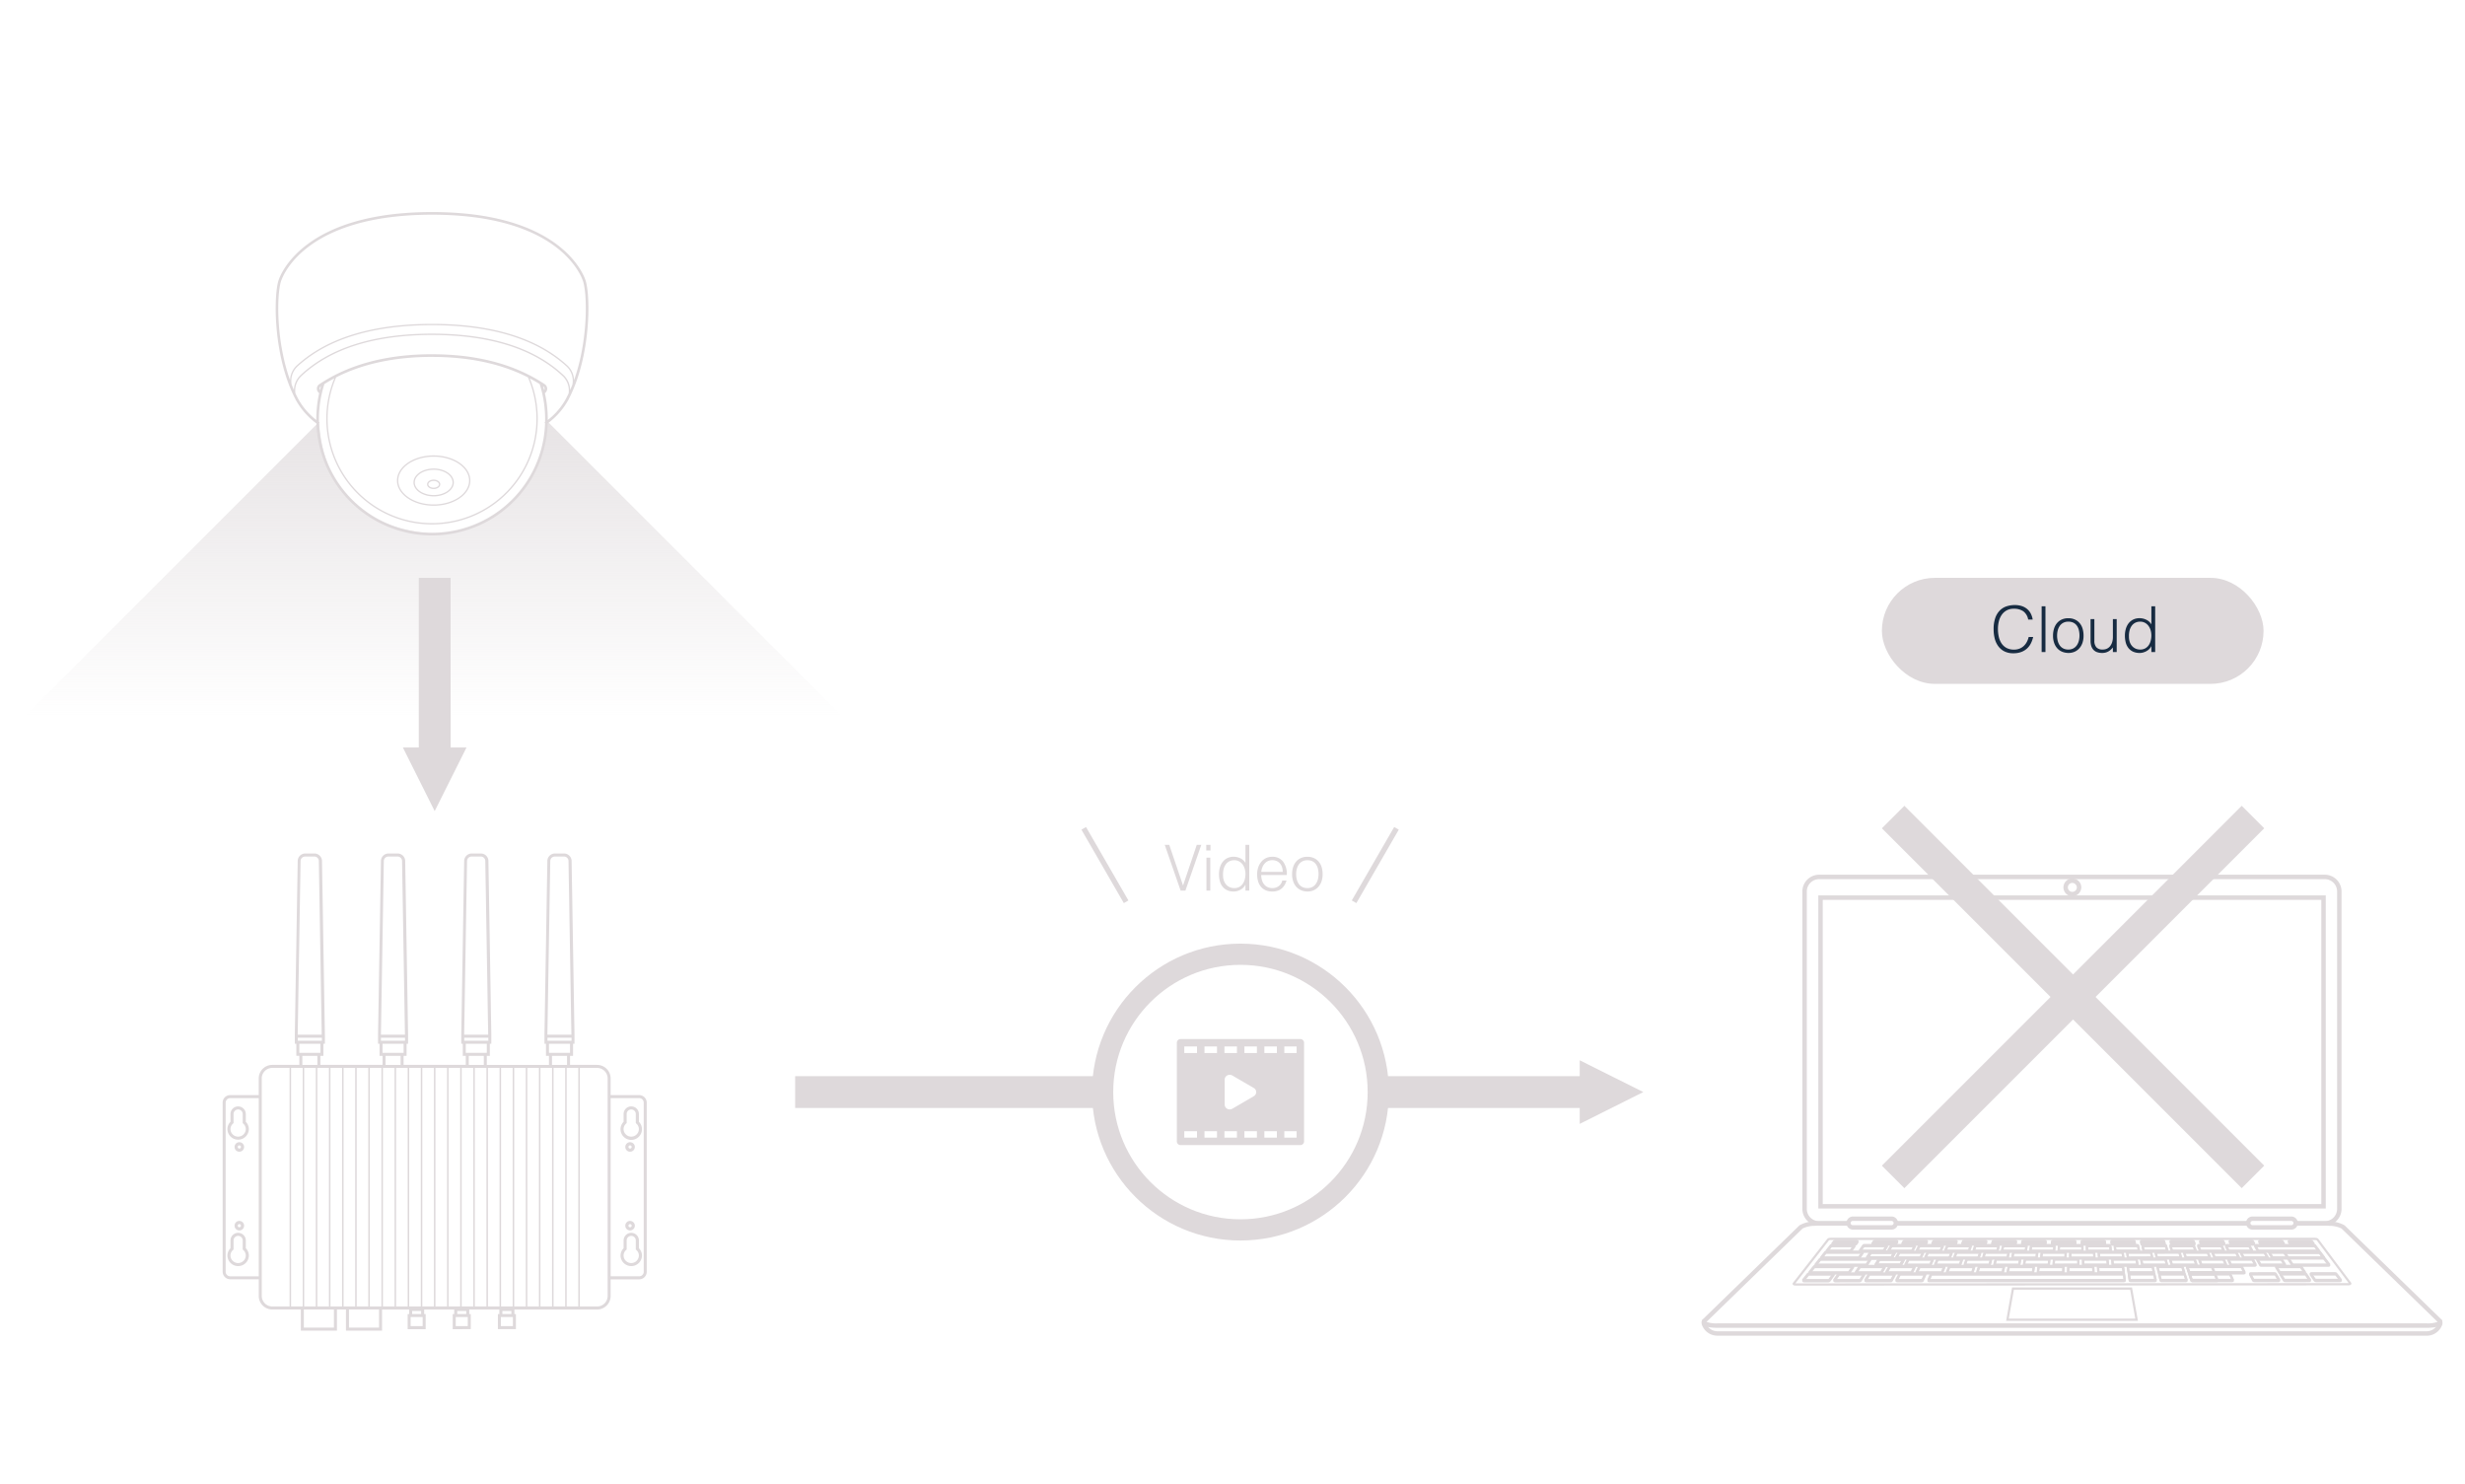 <svg xmlns="http://www.w3.org/2000/svg" width="465" height="280" viewBox="0 0 465 280"><defs><linearGradient id="a" x2=".498" y2=".498" gradientUnits="objectBoundingBox"><stop offset="0" stop-color="#ded9db"/><stop offset=".999" stop-color="#ded9db" stop-opacity="0"/></linearGradient></defs><path fill="none" d="M0 0h465v280H0z"/><g transform="translate(4 40)"><path d="M53.148 70.84q12.219-14.514.032-30.058h79.6l-110 110V71.337q14.761 12.81 30.366-.5z" transform="rotate(45 77.782 95.782)" fill-rule="evenodd" fill="url(#a)"/><path d="M59.066 31.366l-.457.248q-.485.267-.956.55l-.454.278-.122.39a21.561 21.561 0 00-.9 6.782l.111.083-.1.144a21.325 21.325 0 0042.629 0l-.107-.141.112-.084a21.559 21.559 0 00-1.02-7.17q-.914-.573-1.869-1.076l-.134-.322a19.945 19.945 0 11-36.734.321zM77.5 23.19c-10.809 0-19.068 2.581-24.55 7.672a3.771 3.771 0 00-1.222 3.331c.172.364.352.724.54 1.076a12.938 12.938 0 003.4 3.954v-.184a22.127 22.127 0 01.54-4.881l-.045-.036a1.016 1.016 0 01-.386-.845 1 1 0 01.45-.805c5.6-3.75 12.76-5.651 21.27-5.651v.5c-7 0-13.066 1.3-18.087 3.862l.018-.042a19.695 19.695 0 1036.156.044c-5.018-2.563-11.084-3.86-18.084-3.86v-.5c8.51 0 15.667 1.9 21.271 5.651a1.023 1.023 0 01.063 1.65l-.045.036a22.134 22.134 0 01.541 4.881v.184a12.921 12.921 0 003.4-3.954q.282-.53.54-1.078a3.774 3.774 0 00-1.222-3.33c-5.482-5.09-13.741-7.671-24.55-7.671zm.308 22.71c3.819 0 6.926 2.13 6.926 4.749s-3.107 4.75-6.926 4.75-6.926-2.13-6.926-4.75 3.107-4.75 6.926-4.75zm0 .251c-3.681 0-6.676 2.018-6.676 4.5s3 4.5 6.676 4.5 6.675-2.018 6.675-4.5-2.995-4.5-6.675-4.5zm0 2.223c2.1 0 3.808 1.18 3.808 2.63s-1.708 2.632-3.808 2.632S74 52.456 74 51.005s1.71-2.63 3.81-2.63zm0 .252c-1.962 0-3.558 1.067-3.558 2.379s1.6 2.378 3.558 2.378 3.558-1.067 3.558-2.378-1.596-2.379-3.558-2.379zm0 1.846c.7 0 1.246.39 1.246.889s-.559.888-1.246.888-1.247-.4-1.247-.888.548-.889 1.247-.889zm0 .253c-.54 0-1 .29-1 .636s.456.636 1 .636 1-.291 1-.636-.46-.636-1-.636zm20.647-17.86c.07.238.135.476.2.716a.527.527 0 00.069-.284.507.507 0 00-.226-.4zm-41.91 0l-.038.027a.52.52 0 00-.156.69c.06-.24.125-.48.194-.717zM77.5 21.343c-11.116 0-19.61 2.582-25.247 7.673a3.738 3.738 0 00-1.228 3.538c.135.342.275.682.422 1.017a3.971 3.971 0 011.334-2.9c5.528-5.134 13.845-7.738 24.719-7.738s19.19 2.6 24.72 7.738a3.969 3.969 0 011.333 2.9c.148-.336.288-.676.423-1.02a3.738 3.738 0 00-1.228-3.535c-5.637-5.091-14.132-7.673-25.248-7.673zM57.2 32.424l-.005.02zM77.5.5C53.854.5 49.443 11.754 49.018 13.037c-.821 2.48-.972 11.213 1.7 18.682a3.919 3.919 0 011.37-2.89C57.77 23.693 66.32 21.09 77.5 21.09s19.73 2.6 25.415 7.737a3.925 3.925 0 011.372 2.891c2.667-7.469 2.517-16.2 1.695-18.682C105.557 11.754 101.146.5 77.5.5zM55.946 40.067L56 40.1a13.933 13.933 0 01-4.17-4.6v-.005l-.022.009-.032-.084-.033-.091.012.023-.119-.229c-4.121-8.08-4.049-19.351-3.087-22.254C48.98 11.559 53.5 0 77.5 0s28.52 11.559 28.957 12.877c.97 2.928 1.035 14.368-3.193 22.46q-.032.088-.066.175l-.022-.008a13.679 13.679 0 01-3.86 4.365 21.825 21.825 0 01-43.628 0zM55.324 121a1.429 1.429 0 011.41 1.266l.008.134.544 32.777h.005v.275l.005.295h-.005v1.139h-.284v2.278h-.567v1.71h11.725v-1.71H67.6v-2.278h-.284v-1.709l.544-32.777a1.43 1.43 0 011.284-1.394l.134-.006h1.74a1.428 1.428 0 011.41 1.266l.008.134.544 32.777v1.709h-.28v2.278h-.567v1.71h11.73v-1.71H83.3v-2.278h-.284v-1.709l.545-32.777a1.43 1.43 0 011.284-1.394l.134-.006h1.74a1.427 1.427 0 011.409 1.266l.009.134.544 32.777v1.709H88.4v2.278h-.568v1.71H99.56v-1.71h-.567v-2.278h-.284v-1.709l.544-32.777a1.43 1.43 0 011.284-1.394l.134-.006h1.74a1.428 1.428 0 011.41 1.266l.008.134.544 32.777v1.709h-.273v2.278h-.568v1.71h5.107a2.56 2.56 0 012.548 2.4l.005.168v3.133h5.39a1.421 1.421 0 011.412 1.287l.007.137v31.9a1.424 1.424 0 01-1.282 1.418l-.137.007h-5.39v3.132a2.563 2.563 0 01-2.385 2.558l-.168.006h-15.6v.854h.284v2.848h-3.4v-2.848h.277v-.854h-5.675v.854h.283v2.848H81.4v-2.848h.284v-.854h-5.67v.854h.286v2.848h-3.4v-2.848h.284v-.854h-5.113V211h-6.809v-3.987h-1.7V211h-6.81v-3.987h-5.39a2.56 2.56 0 01-2.548-2.4v-3.301h-5.39a1.423 1.423 0 01-1.412-1.288l-.012-.132v-31.9a1.423 1.423 0 011.282-1.418l.136-.006h5.39v-3.133a2.562 2.562 0 012.386-2.558l.167-.005h5.107v-1.71H51.9v-2.278h-.284v-1.14h-.005l.005-.294v-.275l.545-32.777a1.43 1.43 0 011.284-1.394l.134-.006h1.74zm3.669 86.013h-5.674v3.417h5.674zm8.51 0H61.83v3.417h5.67v-3.417zm8.227 1.424h-2.269v1.709h2.27v-1.71zm8.511 0h-2.27v1.709h2.27v-1.71zm8.51 0h-2.269v1.709h2.27v-1.71zm-.283-1.14h-1.7v.57h1.7zm-8.51 0h-1.7v.57h1.7v-.57zm-8.511 0h-1.7v.57h1.7zm-9.968-45.854h-2.192v45h2.192zm-14.855 0H47.36a1.991 1.991 0 00-1.98 1.845v41.161a1.992 1.992 0 001.837 1.988l.148.006h3.263v-45zm42.089 0H90.52v45h2.192v-45zm2.475 0H93v45h2.192zm2.476 0h-2.192v45h2.192zm-24.758 0h-2.192v45h2.192zm-2.475 0h-2.192v45h2.192zm32.185 0h-2.192v45h2.192zm-49.516 0h-2.192v45H53.1zm34.661 0H85.57v45h2.192v-45zm-9.9 0h-2.195v45h2.192zm30.78 0h-3.262v45h3.262a1.992 1.992 0 001.98-1.845l.006-.149v-41.012a1.991 1.991 0 00-1.986-1.994zm-53.063 0h-2.195v45h2.192zm44.565 0h-2.195v45h2.192zm-37.137 0H60.81v45H63v-45zm22.283 0h-2.196v45h2.193zm4.951 0h-2.195v45h2.192zm-32.186 0H55.86v45h2.192v-45zm24.759 0h-2.196v45h2.193zm22.282 0H102.9v45h2.192v-45zm-29.71 0H73.19v45h2.192v-45zm4.952 0h-2.195v45h2.192zm-12.38 0h-2.194v45h2.192v-45zm-7.427 0h-2.195v45h2.192zm56.054 5.7h-5.39v33.608h5.39a.853.853 0 00.845-.748l.006-.107v-31.9a.854.854 0 00-.85-.855zm-71.772 0h-5.39a.854.854 0 00-.845.748l-.007.107v31.9a.855.855 0 00.745.848l.106.007h5.39v-33.614zm70.27 25.411a1.442 1.442 0 011.438 1.294l.006.138v1.47a1.989 1.989 0 01.578 1.393 2.023 2.023 0 01-4.045 0 1.984 1.984 0 01.461-1.264l.117-.13v-1.469a1.44 1.44 0 011.445-1.432zm-74.157 0a1.442 1.442 0 011.437 1.294l.007.138v1.47a1.989 1.989 0 01.578 1.393 2.023 2.023 0 01-4.045 0 1.989 1.989 0 01.46-1.264l.118-.13v-1.469a1.439 1.439 0 011.442-1.436zm74.157.573a.865.865 0 00-.86.751l-.007.108v1.714l-.1.085a1.407 1.407 0 00-.483 1.06 1.445 1.445 0 002.889 0 1.4 1.4 0 00-.372-.95l-.11-.11-.1-.084v-1.719a.864.864 0 00-.866-.859zm-74.157 0a.865.865 0 00-.86.751l-.008.108v1.714l-.1.085a1.407 1.407 0 00-.482 1.06 1.445 1.445 0 002.889 0 1.393 1.393 0 00-.372-.95l-.11-.11-.1-.084v-1.719a.864.864 0 00-.866-.859zm.224-2.823a.9.9 0 11-.9.9.9.9 0 01.897-.904zm73.708 0a.9.9 0 11-.9.9.9.9 0 01.897-.904zm0 .6a.3.3 0 10.3.3.3.3 0 00-.3-.3zm-73.708 0a.3.3 0 10.3.3.3.3 0 00-.3-.3zm73.708-15.45a.9.9 0 11-.9.9.9.9 0 01.897-.904zm-73.708 0a.9.9 0 11-.9.9.9.9 0 01.9-.9zm73.708.6a.3.3 0 10.3.3.3.3 0 00-.3-.3zm-73.708 0a.3.3 0 10.3.3.3.3 0 00-.3-.3zm73.932-7.35l.14.007a1.441 1.441 0 011.3 1.287l.006.138v1.47A1.989 1.989 0 01117.1 173a2.022 2.022 0 01-4.044 0 1.985 1.985 0 01.461-1.265l.117-.13v-1.47a1.44 1.44 0 011.444-1.432zm-74.156 0a1.441 1.441 0 011.437 1.294l.007.138v1.47a1.989 1.989 0 01.575 1.394 2.023 2.023 0 01-4.045 0 1.99 1.99 0 01.46-1.265l.118-.13v-1.469a1.439 1.439 0 011.445-1.432zm74.157.573l-.115.007a.863.863 0 00-.745.738l-.007.114v1.719l-.1.085a1.408 1.408 0 00-.483 1.06 1.445 1.445 0 002.889 0 1.4 1.4 0 00-.372-.952l-.11-.108-.1-.085v-1.72a.864.864 0 00-.866-.858zm-74.157 0a.866.866 0 00-.86.751l-.008.108v1.719l-.1.085a1.407 1.407 0 00-.482 1.06 1.445 1.445 0 002.889 0 1.4 1.4 0 00-.372-.951l-.11-.109-.1-.085v-1.719a.864.864 0 00-.866-.86zm62.042-10.109h-2.837v1.71h2.837zm-15.7 0H84.43v1.71h2.837zm-15.7 0h-2.834v1.71h2.837zm-15.7 0h-2.832v1.71h2.837zm47.66-2.278H99.56v1.71h3.971v-1.71zm-31.4 0h-3.962v1.71h3.972v-1.71zm-15.7 0h-3.959v1.71h3.972v-1.71zm31.394 0h-3.958v1.71h3.971v-1.71zm15.981-1.14h-4.526v.57h4.54v-.57zm-15.7 0H83.58v.57h4.54v-.57zm-15.7 0h-4.54v.57h4.54zm-15.7 0h-4.518v.57h4.54v-.57zm45.693-34.177h-1.74a.857.857 0 00-.843.735l-.008.1-.544 32.768h4.53l-.545-32.768a.856.856 0 00-.85-.84zm-15.7 0h-1.74a.857.857 0 00-.842.735l-.008.1-.544 32.768h4.53l-.545-32.768a.857.857 0 00-.85-.84zm-15.7 0h-1.74a.857.857 0 00-.842.735l-.009.1-.544 32.768h4.53l-.544-32.768a.857.857 0 00-.851-.84zm-15.7 0h-1.74a.857.857 0 00-.843.735l-.008.1-.544 32.768h4.53l-.544-32.768a.857.857 0 00-.851-.84zM146 163h58v6h-58zm109 0h39v6h-39zm39-3l12 6-12 6z" fill="#ded9db" fill-rule="evenodd"/><circle cx="26" cy="26" r="26" transform="translate(204 140)" fill="none" stroke="#ded9db" stroke-width="4"/><path d="M238.276 174.6h2.318v-1.222h-2.318zm-18.87 0h2.4v-1.222h-2.4zm0-15.97h2.4v-1.23h-2.4zm18.87 0h2.318v-1.23h-2.318zm-3.765 15.97h2.36v-1.222h-2.36zm-3.766 0h2.36v-1.222h-2.36zm-3.766 0h2.36v-1.222h-2.36zm-3.765 0h2.36v-1.222h-2.36zm0-15.97h2.36v-1.23h-2.36zm3.766 0h2.359v-1.23h-2.36v1.222zm3.765 0h2.36v-1.23h-2.36zm3.766 0h2.36v-1.23h-2.36zm-7.486 9.73v-4.712a.9.9 0 01.5-.8 1 1 0 01.99.052l4.023 2.344a.888.888 0 010 1.524l-4.023 2.344a.99.99 0 01-.99.052.9.9 0 01-.5-.8zM241.3 156h-22.6a.7.7 0 00-.7.7v18.6a.7.7 0 00.7.7h22.6a.7.7 0 00.7-.7v-18.6a.7.7 0 00-.7-.7z" fill="#ded9db" fill-rule="evenodd"/><path d="M215.716 119.36h.852l2.6 7.68 2.596-7.68h.852l-3 8.64h-.9zm7.872 8.64v-6.216h.72V128zm-.036-7.572v-1.068h.792v1.068zm7.392 4.44a3.429 3.429 0 00-.144-1 2.594 2.594 0 00-.414-.828 2.034 2.034 0 00-.66-.564 1.83 1.83 0 00-.882-.21 2.005 2.005 0 00-.972.222 1.916 1.916 0 00-.672.606 2.621 2.621 0 00-.384.894 4.058 4.058 0 00-.1 1.1 3.057 3.057 0 00.162 1.038 2.212 2.212 0 00.45.762 1.923 1.923 0 00.672.474 2.139 2.139 0 00.84.162 1.937 1.937 0 00.9-.2 1.9 1.9 0 00.66-.558 2.559 2.559 0 00.4-.84 3.831 3.831 0 00.144-1.058zm0-5.508h.72V128h-.72v-1.092h-.024a1.951 1.951 0 01-.4.546 2.44 2.44 0 01-.54.39 2.9 2.9 0 01-.606.24 2.348 2.348 0 01-.612.084 2.963 2.963 0 01-1.284-.252 2.392 2.392 0 01-.87-.69 2.815 2.815 0 01-.5-1.038 5.087 5.087 0 01-.156-1.288 4.607 4.607 0 01.168-1.248 3.094 3.094 0 01.51-1.05 2.526 2.526 0 01.864-.72 2.643 2.643 0 011.23-.27 2.866 2.866 0 011.266.294 2.229 2.229 0 01.954.87zm7.032 5.1a2.853 2.853 0 00-.126-.86 2.005 2.005 0 00-.372-.7 1.771 1.771 0 00-.618-.468 1.989 1.989 0 00-.852-.174 1.894 1.894 0 00-.846.18 1.945 1.945 0 00-.624.48 2.414 2.414 0 00-.414.7 3.227 3.227 0 00-.2.84zm-4.056.6a3.373 3.373 0 00.132.954 2.3 2.3 0 00.39.78 1.888 1.888 0 00.654.528 2.013 2.013 0 00.912.2 1.984 1.984 0 001.212-.374 1.792 1.792 0 00.672-1.056h.8a3.877 3.877 0 01-.348.822 2.536 2.536 0 01-.54.66 2.334 2.334 0 01-.768.438 3.111 3.111 0 01-1.032.156 3.013 3.013 0 01-1.284-.252 2.421 2.421 0 01-.888-.69 2.912 2.912 0 01-.516-1.032 4.679 4.679 0 01-.168-1.278 4.072 4.072 0 01.2-1.284 3.269 3.269 0 01.564-1.05 2.621 2.621 0 01.894-.708 2.7 2.7 0 011.2-.258 2.478 2.478 0 012.016.882 3.875 3.875 0 01.72 2.562zm8.7 3.108a3.236 3.236 0 01-1.12-.216 2.513 2.513 0 01-.912-.612 2.938 2.938 0 01-.618-1.02 4.083 4.083 0 01-.228-1.428 4.386 4.386 0 01.18-1.278 3.018 3.018 0 01.54-1.038 2.563 2.563 0 01.9-.7 2.893 2.893 0 011.26-.258 2.923 2.923 0 011.272.258 2.594 2.594 0 01.9.7 2.873 2.873 0 01.534 1.038 4.59 4.59 0 01.172 1.278 4.159 4.159 0 01-.2 1.344 3.026 3.026 0 01-.582 1.032 2.563 2.563 0 01-.912.666 2.914 2.914 0 01-1.186.234zm2.112-3.276a4.245 4.245 0 00-.12-1.032 2.445 2.445 0 00-.372-.834 1.787 1.787 0 00-.648-.558 2.1 2.1 0 00-.972-.2 1.97 1.97 0 00-.966.222 1.891 1.891 0 00-.654.588 2.585 2.585 0 00-.372.84 3.97 3.97 0 00-.12.978 3.877 3.877 0 00.138 1.062 2.49 2.49 0 00.4.834 1.805 1.805 0 00.66.54 2.066 2.066 0 00.912.192 1.97 1.97 0 00.968-.224 1.868 1.868 0 00.654-.6 2.664 2.664 0 00.372-.84 3.9 3.9 0 00.12-.968z" fill="#ded9db"/><path d="M200 116.5l.866-.5 8 13.856-.866.5zm59-.5l.866.5-8 13.856-.866-.5zM81 69v32h-6V69zm3 32l-6 12-6-12zm369.782 110.954H319.966a3.09 3.09 0 01-2.832-1.845 1.136 1.136 0 01.129-1.29l.583.6c-.023.04-.03.247.152.568a2.294 2.294 0 001.965 1.133h133.819a2.3 2.3 0 001.952-1.12.818.818 0 00.16-.585l.592-.59a1.149 1.149 0 01.119 1.3 3.1 3.1 0 01-2.823 1.836M353.64 191.192h66.46v-.837h-66.46z" fill="#ded9db" fill-rule="evenodd"/><path d="M434.481 191.192h-5.433v-.837h5.433a2.326 2.326 0 002.392-2.247v-60.02a2.327 2.327 0 00-2.392-2.25h-95.243a2.332 2.332 0 00-2.4 2.25v60.02a2.33 2.33 0 002.4 2.247h5.44v.837h-5.44a3.168 3.168 0 01-3.238-3.084v-60.02a3.169 3.169 0 013.238-3.088h95.243a3.165 3.165 0 013.23 3.087v60.02a3.164 3.164 0 01-3.23 3.085" fill="#ded9db" fill-rule="evenodd"/><path d="M353.64 191.192h66.46v-.837h-66.46z" fill="#ded9db" fill-rule="evenodd"/><path d="M453.782 210.467H319.966c-1.174 0-2.633-.147-2.917-.848a.705.705 0 01.214-.8l18.2-17.687a5.98 5.98 0 012.753-.737l.1-.006c.294-.017.6-.035.929-.035h5.444v.838h-5.438c-.316 0-.609.016-.887.033l-.092.005a5.255 5.255 0 00-2.227.5l-18.126 17.617a5.362 5.362 0 002.047.281h133.816a5.35 5.35 0 002.041-.281l-18.128-17.617a5.251 5.251 0 00-2.231-.5h-.068q-.449-.031-.9-.034h-5.436v-.838h5.433c.337 0 .655.019.951.036l.077.005a5.965 5.965 0 012.758.737l18.2 17.687a.709.709 0 01.208.8c-.287.7-1.741.847-2.91.847m-113.933-23.34h94.05v-57.387h-94.05zm-.837.838h95.725v-59.062h-95.725z" fill="#ded9db" fill-rule="evenodd"/><path d="M386.862 126.546a.846.846 0 10.917.843.882.882 0 00-.917-.843m0 2.525a1.683 1.683 0 111.754-1.682 1.719 1.719 0 01-1.754 1.682m-52.176 73.012h.1l104.162-.049h.112l-6.062-8.1c-.019.013-.172-.038-.382-.038h-91.174a1.143 1.143 0 00-.42.065l-6.336 8.12zm.1.423c-.323 0-.524-.073-.6-.216a.266.266 0 01.022-.28l6.5-8.327c.152-.193.632-.2.727-.2h91.176c.137 0 .594.015.725.219l6.181 8.255a.272.272 0 01.02.29c-.077.142-.276.213-.594.213l-104.162.049z" fill="#ded9db" fill-rule="evenodd"/><path d="M342.094 194.575h3.742a.7.7 0 00.136-.013l.054-.077h-3.732a.654.654 0 00-.142.015l-.058.075zm3.742.42h-3.943c-.207 0-.326-.053-.376-.165l-.055-.124.391-.5a.707.707 0 01.441-.136h3.906c.2 0 .326.053.377.16l.057.119-.354.5a.635.635 0 01-.447.146z" fill="#ded9db" fill-rule="evenodd"/><path d="M341.033 195.917h3.833a.844.844 0 00.14-.011l.445-.623h-3.789a.63.63 0 00-.14.013zm3.833.419h-4.034c-.146 0-.3-.018-.374-.15l-.057-.114.076-.125.74-.938c.06-.091.213-.145.445-.145h3.963a.4.4 0 01.37.146l.06.1-.06.128-.68.948c-.015.036-.095.15-.449.15zm2.368-.419h3.866a.646.646 0 00.127-.01l.385-.624h-3.824a.614.614 0 00-.123.01l-.43.624zm3.864.42h-4.03a.4.4 0 01-.378-.147l-.06-.109.069-.125.646-.937c.055-.1.206-.155.44-.155h3.963c.193 0 .306.042.369.135l.062.093-.04.125-.59.96c-.034.064-.125.16-.451.16zm1.476-.42h3.891a.792.792 0 00.111-.007l.33-.627h-3.845a.705.705 0 00-.114.01l-.373.624zm3.891.419h-4.033a.4.4 0 01-.37-.14l-.062-.1.055-.125.561-.94c.013-.028.08-.167.445-.167h3.957c.2 0 .31.042.372.135l.062.092-.039.125-.5.95c-.036.07-.123.17-.45.17zm1.442-.419h3.924a.712.712 0 00.1-.006l.271-.628h-3.869a.634.634 0 00-.106.008l-.32.626zm3.924.419H357.8c-.2 0-.317-.04-.379-.135l-.062-.1.046-.122.48-.94c.038-.113.188-.179.448-.179h3.958a.417.417 0 01.37.132l.062.089-.034.124-.406.942c-.053.126-.2.185-.452.185zm1.415-.419h3.944a.7.7 0 00.089 0l.217-.629H363.6a.851.851 0 00-.091 0l-.264.63zm3.944.419h-4.03c-.2 0-.315-.041-.377-.134l-.061-.093.04-.122.391-.93c.039-.123.187-.193.448-.193h3.955a.446.446 0 01.371.123l.063.08-.019.12-.327.95c-.047.177-.282.2-.454.2zm1.39-.419h3.968a.486.486 0 00.07 0l.165-.631h-3.915a.672.672 0 00-.078 0zm3.968.419h-4.022a.448.448 0 01-.38-.123l-.063-.082.023-.116.315-.943c.034-.133.186-.208.447-.208h3.952c.262 0 .339.085.364.113l.063.068v.114l-.248.958c-.042.219-.35.219-.451.219zm1.362-.419h3.99a.436.436 0 00.053 0l.1-.632h-4.001zm3.994.419h-4.023a.449.449 0 01-.38-.122l-.063-.08.019-.118.22-.926c.044-.153.2-.226.45-.226h3.957c.267 0 .342.089.367.118l.062.074-.009.116-.153.926c-.027.158-.177.238-.447.238zm1.34-.419h4.05l.05-.634h-3.956a.378.378 0 00-.049 0l-.1.632zm4.012.42h-4.022c-.242 0-.328-.065-.37-.113l-.063-.068v-.112l.142-.937c0-.076.066-.243.444-.243h3.952c.269 0 .346.085.371.113l.062.068v.113l-.073.922c-.016.171-.166.256-.444.256zm1.316-.42h4.056l-.01-.634h-4.007zm4.034.419h-4.02c-.243 0-.329-.058-.377-.109l-.062-.066v-.11l.057-.925c.012-.124.1-.262.445-.262h3.95c.381 0 .438.172.438.274l.014.924c0 .126-.077.274-.443.274zm1.3-.419h4.049l-.068-.633h-4l.02.633zm4.043.419h-4.018c-.353 0-.433-.142-.44-.261l-.028-.93c0-.109.056-.28.439-.28h3.942c.344 0 .432.135.445.249l.1.928c0 .1-.042.294-.44.294zm1.282-.421h4.041l-.129-.633h-3.983l.073.631zm4.061.42h-4.015c-.26 0-.414-.078-.445-.228l-.12-1.039.072-.092c.044-.048.128-.112.361-.112h3.955c.365 0 .43.163.437.26l.182.9c0 .122-.038.312-.425.312zm1.257-.422a.522.522 0 00.074 0h3.97l-.184-.631h-3.987l.127.63zm4.08.423h-4.006c-.164 0-.374-.032-.446-.182l-.223-1.072.07-.1a.457.457 0 01.378-.12h3.937c.28 0 .433.083.451.245l.294 1.008-.083.1a.488.488 0 01-.373.116zm.993-1.3l.022.072a.187.187 0 00-.022-.072zm.26.878a.546.546 0 00.075.005l3.945-.008-.228-.62a.723.723 0 00-.089-.006H405.7l.186.63zm.075.424c-.188 0-.42-.04-.454-.235l-.292-1 .048-.1c.037-.062.117-.144.383-.144h3.943c.38 0 .434.149.451.2l.374 1.023-.05.1c-.058.1-.178.143-.389.143l-4.014.008zm5.249-.431a.706.706 0 00.087.005h3.912l-.286-.621a.593.593 0 00-.089-.006h-3.867zm4.1.423H411.3c-.266 0-.409-.065-.45-.2l-.4-1.027.076-.11c.042-.053.124-.123.37-.123h3.94c.256 0 .4.067.447.2l.47 1.02-.073.114c-.062.088-.177.127-.372.127zm1.216-.426a.745.745 0 00.107.008h3.884l-.338-.62a.642.642 0 00-.1-.007h-3.844l.293.62zm4.119.427h-4.012c-.354 0-.423-.122-.445-.162l-.464-1-.016-.1.068-.092c.042-.05.124-.115.356-.115h3.944c.233 0 .381.058.44.17l.556 1.026-.045.113c-.067.137-.23.156-.382.156z" fill="#ded9db" fill-rule="evenodd"/><path d="M348.594 197.2h3.973a.655.655 0 00.127-.012l.383-.67h-3.923a.621.621 0 00-.128.013l-.432.67zm3.973.419h-4.124c-.2 0-.332-.056-.385-.164l-.056-.118.084-.119.62-.961a.585.585 0 01.448-.158h4.05c.2 0 .33.053.385.158l.059.112-.624 1.084c-.1.155-.353.17-.457.17zm1.481-.419h4a.61.61 0 00.12-.012l.321-.67h-3.945a.621.621 0 00-.122.012zm4 .419h-4.116c-.31 0-.372-.12-.392-.16l-.058-.115.078-.12.53-.955c.094-.155.349-.17.454-.17h4.04a.422.422 0 01.384.146l.062.1-.052.12-.469.974a.564.564 0 01-.46.18zm1.456-.419h4.022a.575.575 0 00.1-.008l.263-.674h-3.969a.641.641 0 00-.1.009l-.316.673zm4.022.419h-4.115c-.2 0-.33-.05-.388-.15l-.06-.1.51-1.083c.08-.16.316-.183.45-.183h4.045a.426.426 0 01.38.142l.061.1-.422 1.09c-.08.162-.294.193-.46.193zm1.427-.419H369a.581.581 0 00.086-.006l.21-.676H365.3a.646.646 0 00-.094.007l-.255.675zm4.046.419h-4.111a.433.433 0 01-.39-.145l-.062-.1.05-.117.362-.96c.08-.174.32-.2.455-.2h4.039a.477.477 0 01.38.13l.063.083-.024.114-.3.98c-.049.175-.277.213-.459.213zm1.4-.419h4.073a.556.556 0 00.067 0l.147-.678h-4.012a.534.534 0 00-.075.005l-.2.677zm4.073.419h-4.112a.487.487 0 01-.38-.13l-.063-.08.021-.117.289-.98c.051-.185.3-.213.449-.213h4.037a.5.5 0 01.38.126l.063.077-.017.112-.212.973c-.056.2-.308.232-.453.232zm1.51-1.1l-.136.679h4.087a.5.5 0 00.057 0l.089-.677h-4.036a.451.451 0 00-.06 0zm-.156 1.1a.485.485 0 01-.384-.132l-.063-.083.216-1.074c.057-.2.3-.231.448-.231h4.037a.534.534 0 01.376.114l.062.067v.1l-.13.986c-.009.107-.1.246-.455.246h-4.107zm5.466-.423h4.147l.028-.678h-4.055a.332.332 0 00-.046 0l-.074.677zm4.11.42H381.3a.5.5 0 01-.379-.117l-.063-.07.005-.11.109-.971c.053-.22.3-.249.446-.249h4.037c.4 0 .443.19.443.272l-.041.981c-.015.128-.1.263-.448.263zm1.336-.42h4.141l-.035-.678h-4.09l-.017.678zm4.125.42h-4.106c-.4 0-.442-.191-.442-.273l.025-.978c0-.165.164-.266.44-.266h4.034c.4 0 .442.19.442.272l.049.958c0 .075-.032.286-.442.286zm1.315-.42h4.143l-.093-.676h-4.096l.048.677zm4.138.42h-4.1c-.279 0-.444-.1-.444-.276l-.069-.954c0-.1.043-.287.44-.287h4.035c.18 0 .4.04.447.226l.146 1.074-.059.086a.48.48 0 01-.394.13zm1.3-.423a.553.553 0 00.067 0l4.072-.007-.163-.67h-4.08l.1.675zm.068.423c-.19 0-.424-.042-.463-.235l-.163-1.07.061-.088c.025-.03.1-.124.389-.124h4.019c.394 0 .453.17.453.272l.225.92c.005.15-.051.318-.434.318l-4.087.007zm5.374-.43a.528.528 0 00.075 0h4.051l-.22-.673a.533.533 0 00-.074-.005l-4 .006.165.669zm4.171.423h-4.1c-.274 0-.424-.073-.458-.223l-.262-1.068.071-.1c.025-.03.1-.121.376-.121l4.03-.006c.125 0 .42.023.453.243l.325 1.082-.07.082c-.025.027-.1.11-.369.11zm1.266-.424a.562.562 0 00.085.006h4.02l-.271-.672a.455.455 0 00-.084-.007h-3.968l.22.673zm4.187.424h-4.1a.5.5 0 01-.435-.163l-.368-1.114.063-.1a.45.45 0 01.372-.138h4.032c.108 0 .365.018.44.19l.433 1.075-.054.1c-.022.036-.087.146-.38.146zm1.25-.426a.688.688 0 00.1.007h4l-.33-.668a.5.5 0 00-.1-.01h-3.946l.282.671zm4.2.426h-4.1c-.18 0-.4-.036-.458-.206l-.446-1.06.067-.11a.432.432 0 01.382-.14h4.023c.1 0 .353.017.44.17l.538 1.092-.067.115c-.023.035-.091.14-.375.14zm.756-1.371l.032.063a.2.2 0 00-.032-.063zm.483.944a.654.654 0 00.105.008h3.968l-.393-.668a.647.647 0 00-.114-.01h-3.91l.344.67zm4.2.427h-4.094c-.162 0-.37-.03-.445-.172l-.542-1.069.043-.11a.407.407 0 01.383-.165h4.022c.175 0 .4.034.461.2l.621 1.057-.075.126a.42.42 0 01-.374.136zm-71.408 2.394h4.194a.627.627 0 00.124-.012l.38-.77h-4.134a.574.574 0 00-.129.013l-.435.77zm4.194.42h-4.306c-.206 0-.335-.052-.392-.157l-.06-.109.067-.125.592-1.048c.086-.164.357-.182.469-.182h4.225a.426.426 0 01.382.147l.062.1-.045.129-.523 1.062c-.067.152-.293.186-.47.186zm1.509-.42h4.222a.616.616 0 00.106-.008l.312-.775h-4.158a.518.518 0 00-.113.012l-.369.77zm4.222.419h-4.308a.431.431 0 01-.387-.143l-.062-.1.044-.124.509-1.063c.08-.176.35-.2.464-.2h4.223a.466.466 0 01.394.146l.062.1-.47 1.167c-.06.182-.32.21-.469.21zm1.774-1.192l-.3.773 4.248-.008a.736.736 0 00.093-.006l.242-.769h-4.18a.55.55 0 00-.1.01zm-.354 1.192a.465.465 0 01-.392-.149l-.062-.093.04-.127.41-1.055c.078-.172.322-.2.462-.2h4.223a.468.468 0 01.395.146l.062.094-.045.117-.325 1.037c-.036.178-.274.219-.466.219l-4.3.008zm5.754-.426h4.27a.547.547 0 00.08-.006l.176-.775h-4.2a.533.533 0 00-.089.007l-.233.773zm4.27.418h-4.3a.481.481 0 01-.382-.125l-.063-.076.01-.118.326-1.082c.061-.2.37-.217.463-.217h4.22a.5.5 0 01.388.13l.063.078-.016.115-.24 1.06c-.006.07-.078.235-.467.235zm1.591-1.195l-.161.776h4.356l.1-.777H375.2a.532.532 0 00-.074.005zm-.169 1.2c-.284 0-.363-.094-.389-.125l-.062-.075.01-.12.223-1.063c.056-.206.313-.235.46-.235h4.218a.519.519 0 01.388.125l.063.074-.01.113-.138 1.052c-.022.121-.12.252-.467.252h-4.3zm-38.39 1.054h4.236a.592.592 0 00.157-.018l.59-.82h-4.166a.685.685 0 00-.168.018l-.649.817zm4.236.419h-4.412a.408.408 0 01-.384-.159l-.06-.11.074-.135.888-1.117a.612.612 0 01.475-.152h4.325c.2 0 .322.048.38.152l.061.106-.063.13-.806 1.122a.588.588 0 01-.478.165zm2.181-1.239l-.577.82 4.262-.008a.794.794 0 00.151-.013l.514-.816h-4.2a.641.641 0 00-.154.017zm-.72 1.239a.428.428 0 01-.387-.151l-.06-.1.06-.136.788-1.123c.09-.139.335-.16.473-.16h4.325a.414.414 0 01.385.145l.061.1-.058.133-.7 1.118c-.017.033-.091.168-.478.168l-4.4.008z" fill="#ded9db" fill-rule="evenodd"/><path d="M348.249 201.464h4.282a.713.713 0 00.136-.011l.444-.822h-4.218a.7.7 0 00-.144.012l-.5.817zm4.282.419h-4.4a.43.43 0 01-.394-.15l-.06-.106.063-.13.68-1.11c.018-.032.09-.171.476-.171h4.317c.2 0 .328.046.39.145l.062.1-.049.128-.607 1.121c-.01.03-.073.18-.475.18zm1.982-1.241l-.433.822h4.313a.777.777 0 00.128-.01l.365-.821h-4.245a.711.711 0 00-.128.01zm-.524 1.24c-.21 0-.33-.044-.393-.144l-.062-.1.05-.132.587-1.114c.046-.115.207-.182.47-.182h4.32c.207 0 .332.047.394.148l.06.1-.539 1.224c-.059.133-.217.2-.483.2h-4.4zm26.67-1.882h4.357l.035-.78h-4.239a.6.6 0 00-.06 0zm4.307.42h-4.291c-.277 0-.359-.086-.385-.114l-.062-.064-.006-.111.13-1.076c.022-.161.19-.252.46-.252h4.212c.408 0 .453.2.453.282l-.049 1.068c0 .1-.06.27-.462.27zm1.384-.42h4.35l-.038-.78h-4.294l-.022.78zm4.36.114a.184.184 0 000 .066v-.066zm-.032.3h-4.293c-.4 0-.458-.175-.458-.28l.03-1.064c.012-.113.085-.276.458-.276h4.21c.41 0 .454.2.454.282l.05 1.122-.055.081a.513.513 0 01-.4.135zm1.362-.422a.609.609 0 00.062 0h4.298l-.1-.779H392l.04.78zm4.342.422H392.1c-.123 0-.414-.023-.467-.234l-.063-1.18.07-.088c.027-.03.108-.116.38-.116h4.206c.379 0 .464.146.47.269l.166 1.088-.065.113a.5.5 0 01-.414.15zm1.353-.422h.068l4.273-.005-.172-.776a.614.614 0 00-.081 0h-4.2l.114.779zm.069.422c-.123 0-.412-.023-.464-.236l-.17-1.165.06-.089a.472.472 0 01.387-.13h4.2c.15 0 .408.029.466.221l.257 1.164-.063.1a.474.474 0 01-.4.136l-4.282.005zm5.622-.43a.6.6 0 00.083.006h4.25l-.247-.775a.584.584 0 00-.089-.006h-4.183zm4.372.425h-4.29c-.273 0-.44-.087-.47-.244l-.273-1.142.067-.1a.5.5 0 01.388-.133h4.2c.157 0 .426.031.468.241l.363 1.138-.075.11a.47.47 0 01-.381.13zm1.314-.427a.67.67 0 00.1.008h4.22l-.312-.772a.6.6 0 00-.1-.01h-4.16l.254.774zm4.384.427h-4.282c-.2 0-.438-.042-.479-.24l-.367-1.121.047-.1c.06-.1.194-.157.4-.157h4.2c.156 0 .423.03.47.224l.464 1.139-.068.114a.445.445 0 01-.388.142z" fill="#ded9db" fill-rule="evenodd"/><path d="M409.112 199.984a.67.67 0 00.1.008l9.89-.006-.376-.763a.631.631 0 00-.124-.012h-9.747zm.1.427c-.2 0-.438-.042-.479-.24l-.367-1.121.047-.1c.06-.1.194-.157.4-.157h9.787c.13 0 .362.021.453.158l.59 1.2-.076.12c-.024.034-.1.137-.387.137l-9.97.006zm-11.264 1.033a.706.706 0 00.072 0h4.38l-.186-.826a.6.6 0 00-.079-.005h-4.312l.123.827zm4.455.423h-4.383c-.156 0-.423-.032-.467-.242l-.18-1.207.07-.094a.487.487 0 01.387-.126h4.307c.146 0 .4.028.46.214l.275 1.222-.07.1a.533.533 0 01-.402.133zm1.368-.425a.56.56 0 00.085.006h4.353l-.258-.827h-4.387l.2.825zm4.47.425h-4.385c-.106 0-.452-.02-.475-.266l-.291-1.18.078-.1a.532.532 0 01.39-.123h4.3c.11 0 .4 0 .47.214l.373 1.2-.057.107a.475.475 0 01-.4.15z" fill="#ded9db" fill-rule="evenodd"/><path d="M409.586 201.439a.562.562 0 00.107.01h4.324l-.341-.835a.711.711 0 00-.1-.006l-4.263.009zm4.477.428h-4.37c-.157 0-.43-.03-.484-.235l-.4-1.2.075-.114c.069-.087.181-.123.39-.123l4.3-.009c.356 0 .454.134.474.248l.483 1.17-.073.118a.465.465 0 01-.4.142z" fill="#ded9db" fill-rule="evenodd"/><path d="M409.586 201.439a.571.571 0 00.107.01h7.235l-.378-.831a.585.585 0 00-.112-.01l-7.125.01.273.82zm7.4.428h-7.29c-.158 0-.43-.03-.484-.236l-.4-1.2.075-.114c.069-.087.182-.123.39-.123l7.159-.01c.185 0 .417.039.476.219l.522 1.227-.072.1a.511.511 0 01-.38.132zm-56.539-1.227l-.356.822 36.48-.008h.024l-.112-.832a.543.543 0 00-.067 0l-35.852.014a.613.613 0 00-.117.01zm-.42 1.24c-.208 0-.325-.04-.392-.133l-.062-.09.034-.129.483-1.12c.057-.13.216-.2.474-.2l35.852-.014c.411 0 .464.192.468.274l.16 1.169-.06.089a.518.518 0 01-.4.143l-36.557.008zm66.144-1.907a.572.572 0 00.125.013h4.138l-.507-.754a.663.663 0 00-.153-.017h-4.064zm.125.432c-.148 0-.408-.029-.479-.216l-.675-1.115.052-.123c.056-.107.183-.159.388-.159h4.192a.672.672 0 01.454.136l.793 1.177-.062.14c-.059.1-.185.156-.387.156z" fill="#ded9db" fill-rule="evenodd"/><path d="M427.025 201.426a.53.53 0 00.137.016h4.233l-.543-.815a.649.649 0 00-.15-.015h-4.174zm.137.435c-.111 0-.38-.018-.475-.186l-.732-1.21.08-.137a.419.419 0 01.378-.14h4.29c.173 0 .4.032.482.182l.794 1.19-.056.136c-.058.108-.185.16-.39.16l-4.371.005zm5.667-.441a.655.655 0 00.16.018h4.2l-.629-.815a.67.67 0 00-.153-.015h-4.135l.554.813zm4.525.437h-4.365a.609.609 0 01-.484-.168l-.82-1.206.06-.142a.412.412 0 01.38-.152h4.285c.261 0 .426.064.489.19l.908 1.175-.07.148a.41.41 0 01-.383.155zm-16.141-.43a.54.54 0 00.13.015h4.27l-.48-.82a.535.535 0 00-.13-.014h-4.2l.415.82zm4.505.434h-4.375c-.087 0-.375-.013-.474-.186l-.613-1.212.06-.125c.062-.1.187-.15.393-.15H425c.134 0 .374.024.465.178l.706 1.205-.062.131a.444.444 0 01-.394.159zm-77.124-4.661h3.973a.655.655 0 00.127-.012l.383-.67h-3.923a.621.621 0 00-.128.013l-.432.67zm3.973.419h-4.124c-.2 0-.332-.056-.385-.164l-.056-.118.084-.119.62-.961a.585.585 0 01.448-.158h4.05c.2 0 .33.053.385.158l.059.112-.624 1.084c-.1.155-.353.17-.457.17z" fill="#ded9db" fill-rule="evenodd"/><path d="M350.194 198.56h4.083a.563.563 0 00.126-.014l.38-.712h-4.02a.633.633 0 00-.138.015l-.431.71zm4.083.419h-4.207c-.206 0-.33-.049-.389-.153l-.06-.106.063-.128.618-1.015a.6.6 0 01.462-.161h4.136c.312 0 .372.122.393.161l.057.117-.081.118-.522.985c-.108.17-.387.182-.47.182zm1.493-.419h4.107a.539.539 0 00.113-.011l.317-.715h-4.045a.581.581 0 00-.123.012l-.37.714zm4.107.419h-4.207a.445.445 0 01-.39-.155l-.06-.1.059-.125.524-1.007a.571.571 0 01.46-.174h4.129c.179 0 .313.022.386.13l.062.093-.042.121-.455 1.025c-.088.176-.355.2-.466.2zm1.468-.419h4.13a.54.54 0 00.093-.009l.256-.717h-4.063a.956.956 0 00-.108.006zm4.13.418h-4.2a.45.45 0 01-.389-.15l-.061-.1.481-1.131c.061-.16.267-.182.46-.182h4.125c.18 0 .313.022.385.13l.063.09-.038.121-.36 1.01c-.075.192-.351.212-.466.212zm1.436-.418h4.155a.389.389 0 00.083-.008l.2-.732-4.09.014h-.1l-.248.722zm4.155.418h-4.2a.472.472 0 01-.385-.14l-.062-.086.029-.123.35-1.018c.05-.2.336-.2.459-.2l4.124-.014a.468.468 0 01.378.127l.063.077-.014.117-.276 1.027c-.076.22-.4.23-.463.23zm1.418-.426h4.172a.529.529 0 00.074-.005l.123-.727h-4.11a.553.553 0 00-.076 0zm4.172.419h-4.2a.488.488 0 01-.4-.14l-.062-.088.033-.118.25-1c.04-.2.3-.226.458-.226h4.122a.468.468 0 01.388.132l.062.084-.024.118-.17.995c-.067.212-.32.24-.465.24zm1.394-.419h4.194a.452.452 0 00.054 0l.066-.73h-4.133a.509.509 0 00-.06 0l-.12.73zm4.194.42h-4.194a.518.518 0 01-.391-.128l-.064-.077.015-.113.166-1.008c.009-.084.082-.244.455-.244h4.122a.524.524 0 01.387.124l.063.073-.1 1.115c-.018.165-.186.257-.46.257zm1.376-.42h4.24v-.73h-4.183zm.015.419a.538.538 0 01-.387-.123l-.063-.073.082-1.111c.005-.078.06-.262.444-.262h4.124a.534.534 0 01.378.116l.062.068v1.108c0 .083-.044.275-.45.275zm5.549-.421h4.239l-.067-.728h-4.183l.011.73zm4.22.419h-4.2c-.276 0-.44-.1-.44-.274l-.017-1.1.063-.08a.526.526 0 01.38-.119h4.116c.408 0 .453.2.453.278l.092 1c0 .193-.164.293-.45.293zm1.341-.421h4.237l-.13-.727a.531.531 0 00-.065 0h-4.115l.073.728zm4.246.42H394.8c-.276 0-.437-.088-.456-.248l-.11-1.106.06-.086a.47.47 0 01.38-.126h4.115c.156 0 .422.031.459.241l.2 1.1-.075.1a.514.514 0 01-.375.125zm1.307-.423a.462.462 0 00.07.005h4.162l-.2-.726a.623.623 0 00-.072 0h-4.1l.139.725zm4.263.424h-4.193c-.14 0-.386-.028-.453-.215l-.22-1.128.064-.094a.491.491 0 01.384-.13h4.119c.365 0 .45.14.457.26l.291 1.061-.06.1a.451.451 0 01-.39.141zm1.3-.425a.624.624 0 00.085.006h4.132l-.257-.724a.628.628 0 00-.09-.006h-4.077zm4.274.425h-4.19c-.126 0-.423-.024-.467-.245l-.312-1.089.06-.1c.041-.058.127-.136.4-.136h4.107c.263 0 .417.071.46.212l.392 1.11-.078.116a.448.448 0 01-.37.13zm1.28-.427a.558.558 0 00.1.008h4.117l-.322-.723a.6.6 0 00-.1-.009h-4.056l.27.722zm4.283.427h-4.187c-.145 0-.4-.028-.464-.215l-.416-1.115.074-.109c.023-.032.1-.129.383-.129h4.113c.173 0 .392.034.46.194l.494 1.112-.07.122a.434.434 0 01-.385.14zm1.282-.429a.545.545 0 00.107.01l4.08-.006-.392-.716a.569.569 0 00-.108-.01h-4.017l.332.723zm.107.429c-.153 0-.417-.03-.474-.228l-.5-1.08.056-.114c.059-.1.181-.148.385-.148h4.109c.138 0 .38.025.453.19l.606 1.108-.077.126a.463.463 0 01-.383.14l-4.179.006zm5.447-.436a.506.506 0 00.107.011h4.059l-.448-.717a.788.788 0 00-.123-.008h-3.989l.4.714zm4.293.43h-4.186c-.117 0-.4-.02-.46-.211l-.613-1.087.073-.126a.419.419 0 01.376-.139h4.105c.255 0 .4.057.461.18l.683 1.092-.05.128c-.055.11-.183.163-.389.163z" fill="#ded9db" fill-rule="evenodd"/><path d="M350.194 198.56h4.083a.563.563 0 00.126-.014l.38-.712h-4.02a.633.633 0 00-.138.015l-.431.71zm4.083.419h-4.207c-.206 0-.33-.049-.389-.153l-.06-.106.063-.128.618-1.015a.6.6 0 01.462-.161h4.136c.312 0 .372.122.393.161l.057.117-.081.118-.522.985c-.108.17-.387.182-.47.182zm70.529-1.8a.586.586 0 00.12.012h9.058l-.506-.663a.647.647 0 00-.15-.016h-8.92zm9.351.43h-9.23c-.158 0-.365-.027-.447-.16l-.647-1.084.067-.127a.4.4 0 01.368-.145h9.06a.631.631 0 01.45.138l.822 1.08-.07.149c-.06.1-.178.15-.373.15z" fill="#ded9db" fill-rule="evenodd"/><path d="M428.585 198.527a.572.572 0 00.138.017H435l-1.522-2.012a.622.622 0 00-.15-.016h-6.04l1.3 2.01zm6.59.436h-6.452c-.056 0-.345-.007-.455-.155l-1.568-2.433.065-.128c.058-.1.184-.15.376-.15h6.188a.629.629 0 01.449.138l1.834 2.424-.052.137c-.054.111-.183.167-.385.167z" fill="#ded9db" fill-rule="evenodd"/><path d="M422.1 195.9a.726.726 0 00.118.008h10.82l-.463-.615a.682.682 0 00-.136-.012h-10.682l.346.619zm11.128.427h-11.01c-.357 0-.424-.117-.449-.161l-.581-1.04.062-.123c.059-.1.172-.14.367-.14h10.822c.232 0 .383.05.45.152l.765 1.019-.042.129c-.062.144-.228.164-.384.164zm-93.258.875h6.475a.673.673 0 00.134-.014l.448-.668h-6.382a.62.62 0 00-.152.018zm6.475.419h-6.667c-.149 0-.31-.018-.38-.153l-.059-.112.076-.125.778-.988a.652.652 0 01.452-.142h6.545c.2 0 .323.054.376.159l.058.114-.076.121-.652.972c-.093.14-.346.154-.451.154zm0 2.39h4.177a.553.553 0 00.132-.015l.45-.774H347.1a.6.6 0 00-.14.017zm4.177.419h-4.312c-.2 0-.327-.051-.387-.155l-.06-.1.062-.13.7-1.066c.094-.153.358-.17.467-.17h4.226c.2 0 .324.05.384.153l.061.1-.059.13-.617 1.06c-.108.166-.385.179-.467.179zm-12.884-.419h6.8a.591.591 0 00.141-.016l.528-.773h-6.7a.47.47 0 00-.177.033l-.6.756zm6.8.419h-6.975c-.2 0-.323-.051-.382-.155l-.06-.106.065-.132.858-1.078a.7.7 0 01.467-.156h6.842a.4.4 0 01.38.158l.06.106-.064.131-.728 1.066c-.08.142-.325.166-.464.166z" fill="#ded9db" fill-rule="evenodd"/><path d="M339.46 197.853l-.558.707h8.954a.6.6 0 00.138-.015l.452-.71h-8.828a.673.673 0 00-.159.018m-.782 1.126a.364.364 0 01-.35-.162l-.06-.126.893-1.136a.722.722 0 01.458-.14h8.975c.208 0 .335.055.387.166l.057.12-.088.118-.627.992a.576.576 0 01-.466.167h-9.179m10.919-4.4h3.784a.625.625 0 00.115-.01l.047-.08h-3.771a.621.621 0 00-.125.012zm3.784.42h-3.944c-.2 0-.329-.054-.38-.163l-.056-.12.088-.118.244-.378a.609.609 0 01.439-.15h3.906c.308 0 .366.12.386.159l.057.117-.081.116-.212.37a.518.518 0 01-.447.166zm1.839-.42h3.815a.63.63 0 00.1-.008l.04-.082h-3.8a.584.584 0 00-.11.01l-.045.08zm3.815.42h-3.943a.407.407 0 01-.371-.141l-.062-.1.049-.123.228-.406a.531.531 0 01.439-.16h3.907c.3 0 .362.111.382.15l.06.106-.242.49a.49.49 0 01-.447.181zm1.808-.42h3.842a.552.552 0 00.085-.006l.035-.084h-3.824a.734.734 0 00-.1.008zm3.842.42h-3.939a.422.422 0 01-.375-.138l-.062-.094.04-.122.19-.4a.512.512 0 01.442-.175h3.9a.433.433 0 01.376.134l.062.091-.2.509c-.053.158-.271.194-.444.194zm1.779-.42h3.864a.606.606 0 00.072 0l.026-.086h-3.846a.685.685 0 00-.085.005l-.03.085zm3.864.42h-3.936c-.273 0-.345-.1-.369-.13l-.063-.084.027-.12.15-.4a.465.465 0 01.443-.19h3.9c.2 0 .33.049.386.147l.06.1-.059.116-.1.35c-.03.133-.185.211-.446.211zm1.757-.42h3.89a.461.461 0 00.055 0l.018-.088h-3.939l-.024.087zm3.89.42h-3.935c-.266 0-.342-.09-.367-.119l-.062-.074.01-.114.114-.415c.053-.172.27-.207.443-.207h3.9a.5.5 0 01.377.12l.063.076-.1.5c-.034.152-.187.23-.443.23zm1.73-.42h3.948l.008-.09h-3.889a.435.435 0 00-.052 0l-.015.088zm3.908.42h-3.927c-.27 0-.347-.089-.372-.118l-.063-.071.008-.113.071-.4c.036-.188.26-.227.442-.227h3.9a.459.459 0 01.388.131l.062.088-.032.112-.03.347c-.02.12-.11.25-.443.25zm1.706-.42h3.953v-.09h-3.944zm3.931.42h-3.932a.5.5 0 01-.366-.111l-.062-.065v-.107l.036-.4c.032-.206.255-.246.437-.246h3.893c.383 0 .44.165.44.264l-.005.4c0 .08-.042.27-.438.27zm1.686-.42h3.943l-.006-.09h-3.938zm3.944.42h-3.921c-.4 0-.44-.19-.44-.273l-.005-.471.058-.071a.505.505 0 01.38-.114h3.892c.277 0 .436.1.436.264l.038.469-.072.084a.49.49 0 01-.366.111zm1.667-.421h3.948l-.017-.088h-3.94l.009.09zm3.967.42h-3.931c-.262 0-.418-.087-.438-.244l-.05-.484.056-.077a.489.489 0 01.375-.123h3.9c.384 0 .442.165.442.264l.09.459-.08.093a.517.517 0 01-.366.112zm1.648-.422a.5.5 0 00.055 0h3.873l-.024-.087h-3.921l.017.087zm3.975.175a.2.2 0 00.018.065zm.005.247h-3.925c-.133 0-.366-.025-.433-.194l-.106-.525.064-.087a.453.453 0 01.369-.122H404c.167 0 .378.034.434.2l.132.495-.05.092a.44.44 0 01-.375.138zm1.631-.424a.385.385 0 00.073.005h3.847l-.03-.085a.616.616 0 00-.088-.006h-3.828l.026.087zm3.987.424h-3.914c-.147 0-.4-.029-.448-.22l-.139-.473.047-.089c.057-.1.185-.146.38-.146h3.889a.555.555 0 01.418.134l.03.055.177.495-.058.1a.43.43 0 01-.382.142zm1.619-.425a.578.578 0 00.087.006h3.823l-.039-.082a.633.633 0 00-.105-.009h-3.8zm4.01.425h-3.923c-.154 0-.42-.03-.457-.234l-.189-.473.082-.1a.458.458 0 01.363-.117h3.88c.124 0 .344.018.43.14l.253.535-.068.114a.445.445 0 01-.372.14zm1.6-.426a.5.5 0 00.088.008h3.792l-.045-.084a.77.77 0 00-.105-.007h-3.768l.042.083zm4.01.426h-3.918c-.136 0-.374-.026-.44-.2l-.238-.472.048-.1c.02-.037.08-.154.388-.154h3.884c.335 0 .406.111.43.147l.278.51-.055.118c-.056.1-.182.153-.373.153zm1.593-.428a.527.527 0 00.1.01h3.762l-.053-.083a.734.734 0 00-.117-.008h-3.744l.048.08zm4.026.428H422.7c-.13 0-.36-.023-.44-.174l-.289-.49.057-.12c.055-.1.17-.144.371-.144h3.893c.357 0 .42.118.443.162l.313.483-.055.125a.4.4 0 01-.371.158zm1.576-.431a.574.574 0 00.123.013h3.726l-.059-.08a.834.834 0 00-.143-.011h-3.7zm4.032.43h-3.905c-.133 0-.37-.021-.451-.17l-.312-.472.033-.117c.057-.148.225-.168.382-.168h3.872c.322 0 .4.088.43.117l.385.518-.055.133c-.053.106-.18.16-.375.16zm-90.142-.635h3.738a.732.732 0 00.133-.01l.06-.084h-3.734a.577.577 0 00-.135.015l-.062.08zm3.738.42h-3.94a.388.388 0 01-.366-.143l-.06-.1.06-.126.326-.415a.607.607 0 01.439-.144h3.91c.193 0 .314.05.37.153l.06.108-.068.125-.286.4c-.023.036-.1.146-.445.146z" fill="#ded9db" fill-rule="evenodd"/><path d="M341.023 195.7h3.835a.669.669 0 00.14-.013l.443-.622h-3.786a.7.7 0 00-.142.013zm3.835.42h-4.034c-.133 0-.318-.018-.382-.169l-.055-.127.1-.118.722-.92a.548.548 0 01.446-.14h3.962a.4.4 0 01.367.14l.061.1-.054.127-.684.96a.6.6 0 01-.45.146zm2.364-.42h3.87a.652.652 0 00.128-.012l.377-.623h-3.82a.8.8 0 00-.126.01zm3.87.42h-4.034c-.206 0-.328-.05-.381-.157l-.058-.115.078-.121.637-.93a.521.521 0 01.443-.151h3.963c.2 0 .314.044.372.143l.061.1-.057.124-.573.943a.573.573 0 01-.452.16zm1.472-.42h3.893a.642.642 0 00.11-.008l.33-.627h-3.846a.665.665 0 00-.114.008l-.373.627zm3.893.42h-4.032c-.206 0-.327-.05-.382-.156l-.059-.112.625-1.044c.011-.026.075-.162.442-.162h3.96c.194 0 .308.04.37.132l.063.09-.037.123-.5.958c-.058.112-.21.17-.448.17zm1.441-.42h3.922a.748.748 0 00.1-.007l.27-.629h-3.868a.764.764 0 00-.108.008l-.318.628zm3.922.419h-4.027c-.27 0-.35-.085-.387-.148l-.06-.1.528-1.045c.043-.112.193-.175.45-.175h3.96c.2 0 .31.041.373.134l.062.094-.041.122-.4.938c-.067.128-.216.185-.453.185zm1.418-.419h3.946a.679.679 0 00.085 0l.215-.63h-3.893a.7.7 0 00-.09.005zm3.946.42h-4.031c-.293 0-.36-.108-.381-.143l-.062-.1.436-1.044c.042-.124.19-.19.445-.19h3.958c.254 0 .336.076.376.132l.062.09-.034.12-.318.931c-.035.13-.188.2-.451.2zm1.6-1.052l-.207.632 3.967-.006h.071l.161-.626h-3.996zm-.263 1.051c-.26 0-.344-.076-.384-.134l-.062-.09.342-1.045c.047-.2.348-.2.447-.2h3.951c.252 0 .336.07.377.124l.063.081-.022.118-.24.93c-.04.214-.347.214-.448.214l-4.024.006zm5.385-.425h4.047l.1-.628h-4.001l-.15.626zm3.994.42h-4.025c-.252 0-.335-.064-.38-.12l-.062-.078.017-.113.223-.936c.046-.221.35-.221.45-.221h3.957c.26 0 .335.082.36.11l.062.067v.109l-.156.95c-.032.231-.344.231-.446.231zm1.342-.419h4.044l.05-.63h-4l-.092.63zm4.006.418h-4.02c-.252 0-.335-.064-.38-.119l-.063-.078.153-1.03c.016-.157.166-.24.446-.24h3.95c.247 0 .333.066.375.115l.063.072-.08 1.03c-.009.165-.158.25-.444.25zm1.323-.419h4.052l-.009-.63H384.6l-.037.63zm4.03.419h-4.02c-.25 0-.335-.06-.381-.112l-.063-.071.061-1.026c0-.111.077-.258.445-.258h3.947c.384 0 .442.169.442.27l.012.928c-.004.128-.081.273-.444.273zm1.3-.419h4.052l-.064-.628h-4.003zm4.05.42h-4.018c-.1 0-.4 0-.444-.23l-.028-1.048.065-.08c.044-.047.13-.11.375-.11h3.942c.271 0 .422.08.447.236l.1.944c0 .1-.041.287-.436.287zm1.281-.421h4.034l-.125-.63h-3.981zm4.06.42h-4.02c-.151 0-.408-.03-.44-.233l-.118-1.03.063-.085c.024-.03.1-.12.371-.12h3.945c.353 0 .434.142.44.26l.2.993-.057.084a.48.48 0 01-.383.131zm1.262-.422a.549.549 0 00.067 0h3.972l-.184-.629h-3.99l.135.627zm4.074.423h-4.007c-.179 0-.4-.038-.45-.212l-.223-1.05.084-.1a.48.48 0 01.365-.106h3.942c.125 0 .417 0 .45.237l.3 1.02-.085.1a.53.53 0 01-.383.115zm1.252-.424a.537.537 0 00.074.005h3.946l-.232-.627h-3.978l.183.626zm4.087.423h-4.013c-.137 0-.377-.024-.44-.19l-.306-1.046.054-.1c.072-.108.206-.132.383-.132h3.941c.118 0 .4 0 .454.21l.375 1.009-.06.106a.434.434 0 01-.395.147zm1.243-.425a.48.48 0 00.084.007h3.906l-.283-.627a.939.939 0 00-.095 0h-3.867l.247.624zm4.092.425h-4.008c-.146 0-.4-.028-.451-.22l-.4-1.02.083-.115a.443.443 0 01.365-.112h3.939c.115 0 .384 0 .452.2l.46 1.012-.068.116a.42.42 0 01-.372.14zm1.228-.427a.634.634 0 00.1.008h3.885l-.343-.625a.979.979 0 00-.1 0h-3.835l.3.62zm4.1.427h-4.006c-.146 0-.4-.028-.458-.215l-.484-1 .07-.12a.414.414 0 01.37-.128h3.94c.186 0 .384.022.45.188l.555 1.007-.06.122a.405.405 0 01-.377.15z" fill="#ded9db" fill-rule="evenodd"/><path d="M348.582 196.994h3.975a.61.61 0 00.124-.014l.387-.673h-3.924a.631.631 0 00-.13.013l-.432.674zm3.975.418h-4.121a.408.408 0 01-.386-.168l-.057-.12.086-.12.616-.96a.6.6 0 01.45-.156h4.055c.3 0 .36.113.381.151l.06.106-.063.12-.562.976c-.083.158-.37.171-.456.171zm1.853-1.094l-.374.676h4a.556.556 0 00.113-.01l.326-.675h-3.944a.628.628 0 00-.121.012zm-.49 1.1a.424.424 0 01-.388-.161l-.06-.11.607-1.086a.55.55 0 01.453-.169h4.043c.3 0 .363.111.385.148l.06.1-.525 1.09c-.093.166-.351.183-.458.183h-4.116zm5.57-.422h4.025a.541.541 0 00.1-.008l.266-.676h-3.967a.678.678 0 00-.105.008l-.316.676zm4.025.42H359.4a.423.423 0 01-.388-.152l-.06-.1.51-1.09c.084-.158.318-.18.45-.18h4.041c.3 0 .366.11.388.147l.061.1-.055.12-.375.956c-.07.172-.315.2-.457.2zm1.426-.42h4.047a.55.55 0 00.085-.006l.21-.678h-3.994a.573.573 0 00-.092.007l-.256.677zm4.047.42h-4.112a.456.456 0 01-.388-.147l-.062-.1.41-1.084c.067-.163.283-.2.453-.2h4.042a.454.454 0 01.38.13l.064.082-.026.116-.3.974c-.057.191-.313.22-.46.22zm1.4-.42h4.07a.66.66 0 00.069 0l.148-.68h-4.011a.6.6 0 00-.08 0l-.2.68zm4.07.42h-4.11a.473.473 0 01-.385-.14l-.063-.088.032-.123.279-.96c.06-.177.28-.212.453-.212h4.036a.506.506 0 01.375.119l.063.072-.01.11-.214.984c-.053.215-.337.237-.456.237zm1.375-.42h4.09a.436.436 0 00.053 0l.088-.682h-4.093l-.138.681zm4.09.42h-4.103a.489.489 0 01-.381-.131l-.064-.08.018-.118.2-.966c.029-.187.261-.228.45-.228h4.035a.518.518 0 01.377.117l.062.07-.005.108-.127.972c-.02.162-.185.255-.454.255zm1.354-.42h4.151l.026-.684h-4.1zm4.111.42h-4.11a.54.54 0 01-.368-.116l-.062-.063-.007-.11.115-.988c.019-.16.178-.246.446-.246h4.033c.4 0 .444.188.444.27l-.039.979c-.012.176-.177.273-.452.273zm1.337-.42h4.143l-.036-.684h-4.091l-.014.684zm4.121.419h-4.1a.523.523 0 01-.376-.118l-.062-.065v-.112l.02-.961c0-.078.043-.266.444-.266h4.035c.362 0 .44.147.44.27l.053 1.04-.066.084a.559.559 0 01-.385.128zm1.319-.42h4.144l-.092-.683h-4.1l.046.683zm4.162.133a.191.191 0 00.008.06zm-.02.287h-4.1c-.224 0-.45-.088-.45-.287l-.064-.952c0-.114.056-.283.437-.283h4.036c.248 0 .393.065.44.2l.15 1.092-.056.088a.509.509 0 01-.39.142zm1.3-.424a.464.464 0 00.07.005l4.066-.017-.155-.664h-4.085l.1.68zm.07.424c-.1 0-.416-.017-.465-.242l-.166-1.077.075-.093c.047-.05.132-.11.378-.11h4.016c.1 0 .417 0 .458.232l.247 1.057-.072.1c-.024.028-.1.119-.384.119l-4.087.017zm5.369-.44h4.126l-.216-.67a.59.59 0 00-.082-.005l-3.99.008.163.664zm4.179.423h-4.1c-.1 0-.41 0-.462-.223l-.26-1.059.062-.1c.066-.087.185-.126.386-.126l4.021-.008c.175 0 .395.037.454.21l.344 1.07-.067.1c-.034.057-.118.131-.374.131zm1.265-.423h4.099l-.273-.67a.593.593 0 00-.085-.005h-3.962l.22.67zm4.177.423h-4.1c-.265 0-.416-.075-.451-.222l-.345-1.047.062-.107a.427.427 0 01.37-.137h4.028c.17 0 .385.036.447.2l.435 1.065-.067.108c-.023.034-.094.136-.379.136zm1.257-.427a.651.651 0 00.1.008h4l-.338-.667a.568.568 0 00-.1-.008h-3.945l.285.667zm4.2.427h-4.1c-.193 0-.43-.04-.465-.232l-.443-1.027.068-.116a.43.43 0 01.38-.138h4.022c.17 0 .386.035.452.2l.536 1.063-.08.12a.437.437 0 01-.37.13zm1.234-.429a.583.583 0 00.108.01h3.964l-.4-.667a.6.6 0 00-.1-.008h-3.912l.339.665zm4.2.429h-4.1c-.1 0-.34-.015-.435-.152l-.553-1.086.05-.119c.057-.1.181-.156.381-.156h4.022c.252 0 .4.07.455.206l.608 1.025-.042.116c-.05.111-.178.166-.389.166zm-71.414 2.4h4.2a.572.572 0 00.125-.014l.38-.776h-4.137a.533.533 0 00-.128.014l-.438.776zm4.2.419h-4.3c-.2 0-.334-.053-.393-.158l-.06-.106.061-.124.6-1.057c.09-.165.358-.183.468-.183h4.224a.428.428 0 01.392.153l.06.1-.055.13-.517 1.053c-.08.17-.357.19-.472.19zm1.507-.419h4.225a.528.528 0 00.1-.01l.314-.78h-4.162a.585.585 0 00-.109.01zm4.225.419h-4.307a.451.451 0 01-.392-.153l-.061-.1.05-.123.506-1.057c.07-.17.318-.2.46-.2h4.227a.439.439 0 01.386.144l.062.091-.039.125-.426 1.06c-.06.186-.346.208-.466.208zm1.778-1.2l-.3.78 4.243-.009a.694.694 0 00.1-.006l.244-.774h-4.181a.555.555 0 00-.1.009zm-.357 1.2a.466.466 0 01-.4-.16l-.06-.1.056-.123.4-1.037c.057-.178.316-.206.464-.206h4.22a.489.489 0 01.383.132l.063.08-.02.121-.337 1.072c-.05.175-.281.213-.468.213l-4.3.01zm5.755-.428h4.267a.632.632 0 00.083-.006l.174-.775h-4.206a.515.515 0 00-.087.007l-.231.774zm4.267.418h-4.3a.5.5 0 01-.391-.133l-.063-.083.024-.117.318-1.063c.05-.2.34-.222.463-.222h4.22a.518.518 0 01.383.124l.063.074-.008.115-.24 1.076c-.05.19-.282.23-.469.23zm1.431-.419h4.284a.472.472 0 00.069 0l.105-.777h-4.224a.583.583 0 00-.07 0zm4.284.42h-4.3a.491.491 0 01-.383-.125L374.5 200l.008-.117.225-1.065c.036-.214.333-.238.459-.238h4.217a.538.538 0 01.385.118l.062.067v.108l-.146 1.071c-.012.094-.089.254-.468.254zm-42.686 1.053h4.24a.606.606 0 00.16-.02l.586-.82h-4.168a.486.486 0 00-.176.028l-.642.812zm4.24.42h-4.412c-.2 0-.328-.053-.386-.16l-.06-.11.07-.131.893-1.12a.66.66 0 01.473-.157h4.327c.2 0 .33.055.386.164l.058.113-.076.126-.8 1.112a.63.63 0 01-.478.164zm2.179-1.241l-.577.821 4.266-.008a.654.654 0 00.148-.015l.515-.818h-4.2a.587.587 0 00-.157.02zm-.722 1.24c-.2 0-.33-.052-.389-.158l-.06-.109.068-.13.786-1.12a.649.649 0 01.474-.162h4.325c.2 0 .322.047.382.146l.062.1-.055.13-.7 1.121c-.08.141-.3.173-.478.173z" fill="#ded9db" fill-rule="evenodd"/><path d="M348.238 201.25h4.286a.6.6 0 00.135-.014l.44-.82h-4.214a.671.671 0 00-.143.014l-.5.82zm4.286.418h-4.407c-.21 0-.334-.05-.392-.156l-.06-.108.067-.13.679-1.1c.057-.11.22-.172.474-.172h4.32c.208 0 .332.048.391.15l.06.1-.06.127-.6 1.1c-.065.15-.3.185-.476.185zm1.546-.418h4.313a.63.63 0 00.125-.012l.37-.822h-4.246a.765.765 0 00-.134.011l-.429.822zm4.313.418h-4.4c-.207 0-.333-.047-.395-.148l-.062-.1.05-.13.583-1.116c.07-.12.228-.179.475-.179h4.32c.277 0 .36.085.4.149l.06.1-.547 1.224c-.074.165-.304.2-.484.2zm22.268-1.884h4.357l.035-.786h-.027L380.8 199h-.062l-.092.777zm4.307.42h-4.294a.532.532 0 01-.386-.121l-.063-.069v-.114l.125-1.063c.038-.221.306-.252.462-.252l4.212-.007c.42 0 .452.216.452.283l-.047 1.07c0 .078-.05.272-.463.272zm1.384-.42h.035l4.292-.008h.027l-.035-.778h-4.296zm.035.42c-.413 0-.458-.2-.458-.283l.032-1.066c.008-.092.066-.277.456-.277h4.213c.387 0 .446.185.453.263l.048 1.063c0 .094-.044.291-.452.291l-4.292.008zm5.654-.43a.549.549 0 00.058 0h4.3l-.106-.776a.553.553 0 00-.068 0h-4.226l.042.777zm4.343.421h-4.285c-.267 0-.432-.085-.464-.238l-.067-1.173.069-.087a.51.51 0 01.386-.12h4.2c.386 0 .46.166.468.264l.153 1.13-.056.09c-.023.033-.1.139-.404.139zm1.349-.423a.449.449 0 00.068.005l4.276-.005-.17-.77a.627.627 0 00-.082-.006H397.6zm.068.423c-.149 0-.408-.03-.46-.227l-.18-1.177.081-.1a.52.52 0 01.384-.117h4.2c.158 0 .43.032.47.245l.253 1.142-.072.1a.486.486 0 01-.39.127h-4.285zm5.623-.428a.6.6 0 00.082.006h4.252L407.5 199a.567.567 0 00-.087-.007h-4.187l.185.771zm4.374.424H403.5c-.15 0-.41-.03-.465-.225l-.277-1.159.074-.1a.485.485 0 01.385-.126h4.2c.156 0 .424.032.467.241l.36 1.133-.074.11a.467.467 0 01-.38.13zm1.319-.426a.59.59 0 00.1.008h4.22l-.307-.768A.663.663 0 00413 199h-4.153l.255.77zm4.379.426H409.2c-.164 0-.444-.033-.476-.252l-.368-1.106.054-.107c.023-.036.093-.148.394-.148H413c.174 0 .395.032.464.187l.47 1.172-.069.115a.442.442 0 01-.384.14z" fill="#ded9db" fill-rule="evenodd"/><path d="M409.107 199.766a.664.664 0 00.095.006h9.888l-.38-.77a.681.681 0 00-.115-.01l-9.743.005zm10.066.425H409.2c-.165 0-.444-.032-.475-.252l-.368-1.107.053-.106c.023-.037.094-.148.394-.148h9.79c.255 0 .413.065.466.2l.57 1.156-.07.122a.439.439 0 01-.39.144zm-21.231 1.034h4.451l-.187-.823a.584.584 0 00-.079-.005h-4.306l.12.825zm4.447.422h-4.373c-.106 0-.427 0-.472-.245l-.176-1.2.07-.1a.5.5 0 01.381-.122h4.308c.271 0 .437.086.467.242l.27 1.194-.07.1a.5.5 0 01-.4.125zm1.369-.424a.849.849 0 00.088.005h4.354l-.257-.822a.707.707 0 00-.093-.005h-4.289l.2.822zm4.475.423h-4.387c-.265 0-.423-.074-.47-.218l-.287-1.212.064-.1a.48.48 0 01.4-.136h4.3c.252 0 .407.068.461.205l.383 1.223-.079.11c-.025.031-.1.126-.385.126z" fill="#ded9db" fill-rule="evenodd"/><path d="M409.577 201.22a.711.711 0 00.107.008h4.322l-.332-.824a.564.564 0 00-.108-.009l-4.257.005zm4.484.427h-4.377c-.194 0-.436-.04-.484-.232l-.387-1.186.062-.11c.066-.1.188-.137.4-.137l4.294-.006c.14 0 .384.025.463.19l.494 1.229-.073.118a.454.454 0 01-.39.134z" fill="#ded9db" fill-rule="evenodd"/><path d="M409.577 201.22a.711.711 0 00.107.008h7.229l-.371-.823a.638.638 0 00-.117-.01l-7.116.005.268.82zm7.4.427h-7.292c-.194 0-.436-.04-.484-.232l-.387-1.186.062-.11c.066-.1.188-.137.4-.137l7.153-.006c.14 0 .388.025.467.19l.546 1.21-.072.125a.472.472 0 01-.39.146zm-56.542-1.222l-.354.824 36.473-.011h.031l-.108-.83a.705.705 0 00-.077 0l-35.846.015a.726.726 0 00-.12.002zm-.418 1.243c-.207 0-.333-.046-.4-.146l-.062-.1.046-.128.475-1.106c.023-.05.086-.194.474-.194l35.846-.015c.2 0 .436.042.475.24l.157 1.2-.06.092c-.066.086-.178.125-.4.14h-.014l-36.544.012zm66.139-1.911a.528.528 0 00.13.015l4.134-.012-.5-.751a.678.678 0 00-.156-.017H425.7zm.13.434c-.113 0-.385-.019-.474-.194l-.68-1.142.054-.127c.057-.1.18-.154.386-.154h4.192a.651.651 0 01.457.137l.79 1.183-.064.136c-.06.1-.178.148-.386.148l-4.275.013z" fill="#ded9db" fill-rule="evenodd"/><path d="M427.009 201.2a.471.471 0 00.141.02h4.24l-.546-.815a.6.6 0 00-.15-.017h-4.173zm.142.438a.645.645 0 01-.465-.163l-.733-1.23.076-.137a.411.411 0 01.372-.143h4.293a.56.56 0 01.478.175l.8 1.2-.06.137c-.057.1-.189.16-.39.16h-4.375zm5.669-.441a.617.617 0 00.16.019h4.2l-.62-.815a.625.625 0 00-.157-.016h-4.141l.558.812zm4.528.438h-4.369c-.14 0-.388-.023-.485-.173l-.825-1.2.066-.145a.42.42 0 01.387-.15h4.278c.171 0 .395.03.483.177l.9 1.183-.056.144c-.056.109-.185.165-.386.165zm-16.141-.429a.543.543 0 00.128.014h4.272l-.484-.822a.585.585 0 00-.128-.013l-4.2.006zm4.505.433h-4.377c-.154 0-.421-.03-.488-.221l-.6-1.175.06-.125c.06-.1.18-.146.385-.146l4.3-.006c.14 0 .386.025.47.189l.707 1.2-.076.137a.453.453 0 01-.381.151zm-77.13-4.649h3.975a.61.61 0 00.124-.014l.387-.673h-3.924a.631.631 0 00-.13.013l-.432.674zm3.975.418h-4.121a.408.408 0 01-.386-.168l-.057-.12.086-.12.616-.96a.6.6 0 01.45-.156h4.055c.3 0 .36.113.381.151l.06.106-.063.12-.562.976c-.083.158-.37.171-.456.171z" fill="#ded9db" fill-rule="evenodd"/><path d="M350.186 198.343h4.083a.552.552 0 00.123-.014l.383-.716h-4.022a.559.559 0 00-.134.015l-.433.715zm4.083.419h-4.21c-.2 0-.332-.052-.389-.159l-.059-.11.072-.128.612-1.007a.612.612 0 01.458-.163h4.134c.2 0 .333.053.39.157l.059.111-.07.12-.535 1c-.092.169-.377.182-.462.182zm1.5-.425h4.1a.586.586 0 00.117-.01l.317-.714h-4.047a.615.615 0 00-.12.012zm4.1.419h-4.207c-.306 0-.37-.118-.391-.156l-.06-.109.068-.121.518-1c.075-.152.32-.176.46-.176h4.125c.268 0 .35.08.39.141l.061.1-.044.121-.453 1.016c-.087.166-.33.189-.467.189zm1.471-.419h4.124a.538.538 0 00.1-.008l.255-.716h-4.067a.678.678 0 00-.105.008zm4.124.419h-4.2c-.3 0-.366-.109-.388-.144l-.062-.1.047-.121.433-1.01c.053-.125.207-.19.46-.19h4.127c.29 0 .361.1.384.136l.062.091-.037.12-.359 1.005c-.064.174-.29.21-.466.21zm1.442-.419h4.155a.591.591 0 00.081-.005l.194-.725-4.09.006a.638.638 0 00-.092.007l-.248.717zm4.155.419h-4.2a.46.46 0 01-.385-.134l-.062-.085.026-.122.35-1.016c.04-.134.2-.205.458-.205l4.127-.006a.472.472 0 01.382.137l.064.085-.028.119-.267 1c-.06.2-.315.225-.462.225zm1.415-.419h4.172a.664.664 0 00.07 0l.127-.726h-4.108a.575.575 0 00-.079.006zm4.172.419h-4.2a.459.459 0 01-.39-.137l-.063-.087.28-1.116c.054-.2.312-.227.46-.227h4.121a.5.5 0 01.383.129l.063.078-.017.116-.176 1c-.053.214-.312.244-.463.244zm1.395-.419h4.194a.47.47 0 00.055 0l.062-.728h-4.129a.494.494 0 00-.063 0l-.12.726zm4.194.42h-4.194a.5.5 0 01-.387-.124l-.062-.072.006-.116.169-1.013c0-.145.17-.244.456-.244h4.122a.49.49 0 01.387.123l.062.075-.013.11-.084 1c-.026.173-.189.262-.462.262zm1.374-.42h.014l4.193-.008h.034v-.72h-4.186l-.055.73zm.014.419a.54.54 0 01-.378-.115l-.061-.066v-.11l.076-1.022c.006-.093.072-.254.448-.254h4.117a.542.542 0 01.389.117l.062.07-.006.108v1.07l-.055.07a.553.553 0 01-.4.124l-4.193.008zm5.548-.428h4.241l-.066-.722h-4.185zm4.223.42h-4.2c-.214 0-.443-.072-.443-.272l-.013-1.1.06-.074a.539.539 0 01.38-.116h4.12c.286 0 .451.1.451.274l.1 1.079-.051.076a.519.519 0 01-.405.133zm1.245-1.352l.008.079a.186.186 0 00-.008-.08zm.1.931h4.235l-.125-.721a.642.642 0 00-.072 0h-4.114l.076.723zm4.24.42h-4.193c-.125 0-.42-.023-.45-.242l-.11-1.1.05-.08a.492.492 0 01.39-.135h4.11c.149 0 .406.028.46.216l.2 1.128-.073.094a.529.529 0 01-.383.125zm1.312-.423a.464.464 0 00.069.005h4.163l-.2-.72a.656.656 0 00-.074-.005h-4.1zm4.263.424h-4.194c-.086 0-.374-.015-.45-.2l-.221-1.137.059-.088a.5.5 0 01.39-.134h4.116c.276 0 .434.084.457.241l.294 1.083-.064.1a.482.482 0 01-.391.135zm1.3-.426a.543.543 0 00.091.007h4.13l-.255-.718a.628.628 0 00-.1-.007h-4.07zm4.276.426h-4.185c-.123 0-.415-.023-.47-.228l-.312-1.1.063-.1a.467.467 0 01.392-.133h4.1c.164 0 .375.03.45.174l.41 1.143-.072.11a.473.473 0 01-.38.134zm1.282-.427a.5.5 0 00.094.008h4.11l-.32-.72a.547.547 0 00-.1-.01l-4.055.005zm4.285.427h-4.19c-.121 0-.407-.022-.465-.223l-.412-1.1.07-.108c.023-.033.1-.132.381-.132h4.116c.147 0 .4.028.46.213l.484 1.085-.057.115a.441.441 0 01-.387.154zm1.275-.429a.55.55 0 00.11.01h4.08l-.383-.716a.546.546 0 00-.122-.013h-4.016l.331.719zm4.293.43h-4.182c-.145 0-.4-.027-.468-.206l-.507-1.1.06-.116c.061-.1.186-.146.383-.146h4.106c.08 0 .351.012.45.16l.606 1.13-.064.121a.447.447 0 01-.384.156zm1.259-.434a.555.555 0 00.12.014h4.046l-.455-.72a.814.814 0 00-.117-.009h-3.987zm4.3.433h-4.18c-.09 0-.387-.014-.469-.2l-.6-1.093.057-.12c.057-.1.184-.155.378-.155h4.11c.263 0 .415.067.465.205l.68 1.069-.054.129a.418.418 0 01-.39.165z" fill="#ded9db" fill-rule="evenodd"/><path d="M350.186 198.343h4.083a.552.552 0 00.123-.014l.383-.716h-4.022a.559.559 0 00-.134.015l-.433.715zm4.083.419h-4.21c-.2 0-.332-.052-.389-.159l-.059-.11.072-.128.612-1.007a.612.612 0 01.458-.163h4.134c.2 0 .333.053.39.157l.059.111-.07.12-.535 1c-.092.169-.377.182-.462.182zm70.524-1.8a.582.582 0 00.126.013h9.046l-.508-.664a.766.766 0 00-.134-.011h-8.932zm9.356.431h-9.23a.63.63 0 01-.43-.13l-.673-1.111.078-.136a.409.409 0 01.366-.135h9.063c.331 0 .427.106.461.168l.794 1.041-.04.13c-.05.117-.176.173-.389.173z" fill="#ded9db" fill-rule="evenodd"/><path d="M428.582 198.31a.5.5 0 00.134.019h6.277l-1.536-2.019a.718.718 0 00-.134-.01h-6.05l1.31 2.01zm6.589.438h-6.455c-.061 0-.372-.009-.467-.182l-1.565-2.408.075-.136a.4.4 0 01.37-.142h6.194c.331 0 .427.1.461.168l1.816 2.389-.047.135c-.068.153-.27.176-.382.176z" fill="#ded9db" fill-rule="evenodd"/><path d="M422.1 195.688a.512.512 0 00.111.01h10.827l-.471-.62a.76.76 0 00-.132-.01h-10.686l.35.62zm11.127.43h-11.016c-.133 0-.367-.024-.45-.178l-.581-1.027.061-.126c.072-.12.22-.137.37-.137h10.824c.254 0 .39.048.455.162l.762 1-.05.135c-.051.11-.177.166-.375.166zm-93.269.876h6.48a.555.555 0 00.134-.017l.45-.67h-6.383a.7.7 0 00-.153.017zm6.48.418h-6.668c-.2 0-.326-.052-.38-.159l-.06-.113.078-.124.778-.988a.646.646 0 01.453-.14h6.546c.2 0 .32.05.376.155l.059.112-.073.12-.657.978a.632.632 0 01-.451.16zm.006 2.382h4.175a.6.6 0 00.132-.015l.45-.775h-4.109a.584.584 0 00-.14.016l-.508.774zm4.175.418h-4.31c-.2 0-.336-.054-.393-.16l-.059-.112.073-.126.7-1.058c.086-.153.355-.17.466-.17h4.226a.412.412 0 01.382.151l.062.1-.056.13-.62 1.067c-.1.163-.38.176-.467.176zm-12.879-.418h6.8a.568.568 0 00.147-.019l.52-.771h-6.7a.505.505 0 00-.159.028l-.6.762zm6.8.418h-6.974c-.2 0-.332-.056-.386-.165l-.058-.116.08-.126.844-1.064a.713.713 0 01.463-.156h6.846c.2 0 .326.054.382.163l.059.111-.074.13-.714 1.06a.63.63 0 01-.468.163z" fill="#ded9db" fill-rule="evenodd"/><path d="M339.453 197.633l-.561.71h8.956a.592.592 0 00.139-.016l.452-.714h-8.83a.6.6 0 00-.156.02m-.783 1.13a.367.367 0 01-.349-.163l-.06-.123.092-.128.8-1.012a.723.723 0 01.454-.143h8.976c.2 0 .333.057.387.166l.057.118-.085.119-.63 1a.6.6 0 01-.465.168h-9.177m10.92-4.4h3.78a.7.7 0 00.115-.008l.05-.086h-3.773a.58.58 0 00-.117.012l-.055.082zm3.78.42h-3.947a.388.388 0 01-.367-.148l-.06-.109.068-.124.259-.393c.079-.137.309-.159.439-.159h3.909a.408.408 0 01.37.144l.061.1-.051.124-.237.4c-.04.1-.186.164-.444.164zm1.842-.42h3.809a.812.812 0 00.1-.006l.043-.088h-3.8a.566.566 0 00-.106.01zm3.809.42h-3.938a.425.425 0 01-.37-.135l-.061-.093.042-.126.235-.41c.059-.144.3-.169.438-.169h3.907a.411.411 0 01.371.14l.062.1-.044.124-.194.394c-.047.117-.2.18-.448.18zm1.814-.42h3.842a.76.76 0 00.085 0l.036-.09h-3.825a.581.581 0 00-.1.008zm3.842.42h-3.941c-.193 0-.307-.04-.37-.13l-.062-.09.033-.123.19-.4c.07-.16.31-.185.446-.185h3.9a.44.44 0 01.37.13l.062.082-.023.118-.165.41c-.046.127-.192.192-.443.192zm1.779-.42h3.863a.516.516 0 00.073 0l.027-.091h-3.847a.507.507 0 00-.082.006l-.034.088zm3.863.42h-3.936a.437.437 0 01-.367-.122l-.062-.08.018-.119.157-.413c.057-.172.3-.2.443-.2h3.9a.434.434 0 01.378.138l.062.092-.147.49c-.021.132-.173.212-.446.212zm1.758-.42h3.944l.02-.093h-3.939zm3.887.42h-3.933a.448.448 0 01-.368-.118l-.063-.076.013-.118.112-.4c.041-.187.3-.217.443-.217h3.9a.493.493 0 01.373.123l.063.076-.013.114-.08.39c-.03.15-.18.23-.446.23zm1.73-.42h3.948l.01-.094h-3.89a.4.4 0 00-.051 0zm3.91.42h-3.932a.467.467 0 01-.364-.11l-.062-.069v-.112l.073-.406c.046-.206.3-.236.443-.236h3.9a.511.511 0 01.366.114l.062.067v.11l-.043.393c0 .1-.08.248-.44.248zm1.706-.42h3.954v-.094h-3.945zm3.929.42h-3.93c-.375 0-.432-.17-.432-.272l.037-.406c.023-.166.18-.255.433-.255h3.9c.364 0 .432.16.44.256v.407c0 .122-.077.27-.442.27zm1.687-.419h3.945l-.008-.1h-3.939v.1zm3.944.418h-3.921c-.364 0-.44-.147-.44-.271l-.006-.468.063-.078a.5.5 0 01.375-.115h3.9c.4 0 .433.21.433.274l.04.462-.071.087c-.044.047-.13.11-.37.11zm1.667-.419h3.947l-.016-.092a.486.486 0 00-.054 0h-3.888l.01.094zm3.966.42h-3.93c-.255 0-.4-.077-.435-.228l-.045-.409c0-.086.03-.3.421-.3h3.9c.261 0 .42.085.446.238l.087.478-.061.088a.5.5 0 01-.383.128zm1.65-.422a.578.578 0 00.059 0h3.868l-.026-.092a.5.5 0 00-.064 0h-3.854l.017.093zm3.983.421h-3.924c-.132 0-.364-.024-.435-.188l-.106-.527.068-.094a.451.451 0 01.364-.123h3.887c.267 0 .425.087.447.245l.13.455-.06.1a.453.453 0 01-.371.125zm1.624-.424a.521.521 0 00.076.006h3.846l-.035-.09a.775.775 0 00-.082 0h-3.832l.027.09zm3.991.424h-3.915c-.138 0-.378-.026-.444-.2l-.154-.51.08-.1a.469.469 0 01.357-.12h3.89c.177 0 .4.036.445.21l.19.492-.086.111a.484.484 0 01-.363.12zm1.613-.427a.522.522 0 00.089.009h3.822l-.04-.087a.519.519 0 00-.094-.008h-3.813l.036.087zm4.01.427h-3.921c-.135 0-.373-.024-.444-.188l-.2-.521.086-.107a.469.469 0 01.366-.116h3.882c.1 0 .331.014.422.145l.248.53-.06.112a.416.416 0 01-.377.145zm1.606-.427a.512.512 0 00.1.009h3.79l-.05-.087a.625.625 0 00-.1-.009h-3.773zm4.015.427h-3.92c-.135 0-.373-.024-.445-.188l-.173-.36-.073-.075.052-.14c.017-.042.072-.169.393-.169h3.882c.157 0 .36.028.434.162l.29.506-.072.123a.41.41 0 01-.368.141zm1.594-.427a.572.572 0 00.1.009h3.767l-.056-.084a.631.631 0 00-.119-.012h-3.74l.05.086zm4.024.427h-3.927c-.131 0-.364-.024-.437-.184l-.285-.476.05-.116c.054-.1.177-.156.379-.156h3.885a.569.569 0 01.43.14l.336.511-.06.128a.393.393 0 01-.371.153zm1.571-.432a.553.553 0 00.124.014h3.727l-.06-.082a.666.666 0 00-.138-.013h-3.706zm4.037.432h-3.913c-.1 0-.342-.014-.439-.15l-.331-.5.053-.123c.053-.1.172-.155.372-.155h3.874a.616.616 0 01.433.129l.372.5-.04.127c-.048.115-.176.174-.38.174zm-57.281 13.949h23.86l-.97-5.462h-21.922l-.969 5.462zm24.363.42h-24.864l1.118-6.3h22.627zm-53.8-18.843a.394.394 0 00-.4.4.4.4 0 00.4.4h7.313a.4.4 0 00.4-.4.4.4 0 00-.4-.4h-7.313zm7.313 1.636h-7.313a1.238 1.238 0 010-2.474h7.313a1.237 1.237 0 110 2.474zm68.107-1.636a.4.4 0 00-.4.4.4.4 0 00.4.4h7.31a.409.409 0 00.406-.4.4.4 0 00-.406-.4h-7.31zm7.31 1.636h-7.31a1.237 1.237 0 110-2.474h7.31a1.237 1.237 0 110 2.474zM355.243 112l67.882 67.882-4.243 4.243L351 116.243z" fill="#ded9db" fill-rule="evenodd"/><path d="M423.125 116.243l-67.882 67.882-4.243-4.243L418.882 112z" fill="#ded9db" fill-rule="evenodd"/><rect width="72" height="20" rx="10" transform="translate(351 69)" fill="#ded9db"/><path d="M378.6 76.868a2.472 2.472 0 00-.932-1.568 3.107 3.107 0 00-1.788-.472 2.736 2.736 0 00-1.344.312 2.717 2.717 0 00-.93.84 3.708 3.708 0 00-.54 1.22 5.943 5.943 0 00-.174 1.458 6.7 6.7 0 00.15 1.416 3.764 3.764 0 00.5 1.242 2.645 2.645 0 00.934.884 2.941 2.941 0 001.476.336 2.723 2.723 0 001.008-.184 2.515 2.515 0 00.8-.5 2.9 2.9 0 00.576-.75 3.775 3.775 0 00.354-.948h.85a5.389 5.389 0 01-.42 1.182 3.37 3.37 0 01-.726.978 3.32 3.32 0 01-1.094.668 4.2 4.2 0 01-1.5.246 3.671 3.671 0 01-1.7-.366 3.236 3.236 0 01-1.158-.99 4.155 4.155 0 01-.662-1.446 7.228 7.228 0 01-.2-1.746 6.326 6.326 0 01.306-2.1 3.749 3.749 0 01.846-1.41 3.2 3.2 0 011.268-.792 4.982 4.982 0 011.6-.246 4.194 4.194 0 011.23.174 3.02 3.02 0 011.008.522 2.833 2.833 0 01.72.858 3.608 3.608 0 01.39 1.182zM381.136 83v-8.64h.72V83zm5.028.168a3.236 3.236 0 01-1.122-.216 2.513 2.513 0 01-.912-.612 2.938 2.938 0 01-.618-1.02 4.083 4.083 0 01-.228-1.428 4.386 4.386 0 01.18-1.278 3.018 3.018 0 01.54-1.038 2.563 2.563 0 01.9-.7 2.893 2.893 0 011.26-.258 2.923 2.923 0 011.272.258 2.594 2.594 0 01.9.7 2.873 2.873 0 01.534 1.038 4.59 4.59 0 01.174 1.284 4.159 4.159 0 01-.2 1.344 3.026 3.026 0 01-.582 1.032 2.563 2.563 0 01-.912.666 2.914 2.914 0 01-1.186.228zm2.112-3.276a4.245 4.245 0 00-.12-1.032 2.445 2.445 0 00-.372-.834 1.787 1.787 0 00-.648-.558 2.1 2.1 0 00-.972-.2 1.97 1.97 0 00-.966.222 1.891 1.891 0 00-.654.588 2.585 2.585 0 00-.372.84 3.97 3.97 0 00-.12.978 3.877 3.877 0 00.138 1.062 2.49 2.49 0 00.4.834 1.805 1.805 0 00.66.54 2.066 2.066 0 00.912.192 1.97 1.97 0 00.968-.224 1.868 1.868 0 00.654-.594 2.664 2.664 0 00.372-.84 3.9 3.9 0 00.12-.974zm6.3-3.108h.72V83h-.72v-.864q-.144.168-.324.348a2.46 2.46 0 01-.414.33 2.376 2.376 0 01-.546.252 2.317 2.317 0 01-.72.1 2.738 2.738 0 01-1.044-.174 1.709 1.709 0 01-.678-.486 1.926 1.926 0 01-.372-.726 3.405 3.405 0 01-.114-.906v-4.09h.72v4.08a1.816 1.816 0 00.372 1.23 1.549 1.549 0 001.224.426 1.785 1.785 0 00.8-.174 1.668 1.668 0 00.594-.486 2.318 2.318 0 00.372-.744 3.233 3.233 0 00.132-.948zm7.26 3.084a3.429 3.429 0 00-.144-1 2.6 2.6 0 00-.414-.828 2.034 2.034 0 00-.66-.564 1.83 1.83 0 00-.882-.21 2.005 2.005 0 00-.972.222 1.916 1.916 0 00-.672.606 2.621 2.621 0 00-.384.894 4.058 4.058 0 00-.1 1.1 3.057 3.057 0 00.162 1.038 2.212 2.212 0 00.45.762 1.923 1.923 0 00.672.474 2.139 2.139 0 00.84.162 1.937 1.937 0 00.9-.2 1.9 1.9 0 00.66-.558 2.559 2.559 0 00.4-.84 3.831 3.831 0 00.144-1.058zm0-5.508h.72V83h-.72v-1.092h-.024a1.951 1.951 0 01-.4.546 2.44 2.44 0 01-.54.39 2.9 2.9 0 01-.606.24 2.348 2.348 0 01-.612.084 2.963 2.963 0 01-1.284-.252 2.392 2.392 0 01-.87-.69 2.815 2.815 0 01-.5-1.038 5.087 5.087 0 01-.156-1.288 4.607 4.607 0 01.168-1.248 3.094 3.094 0 01.51-1.05 2.526 2.526 0 01.864-.72 2.643 2.643 0 011.23-.27 2.866 2.866 0 011.266.294 2.229 2.229 0 01.954.87z" fill="#172b41"/></g></svg>